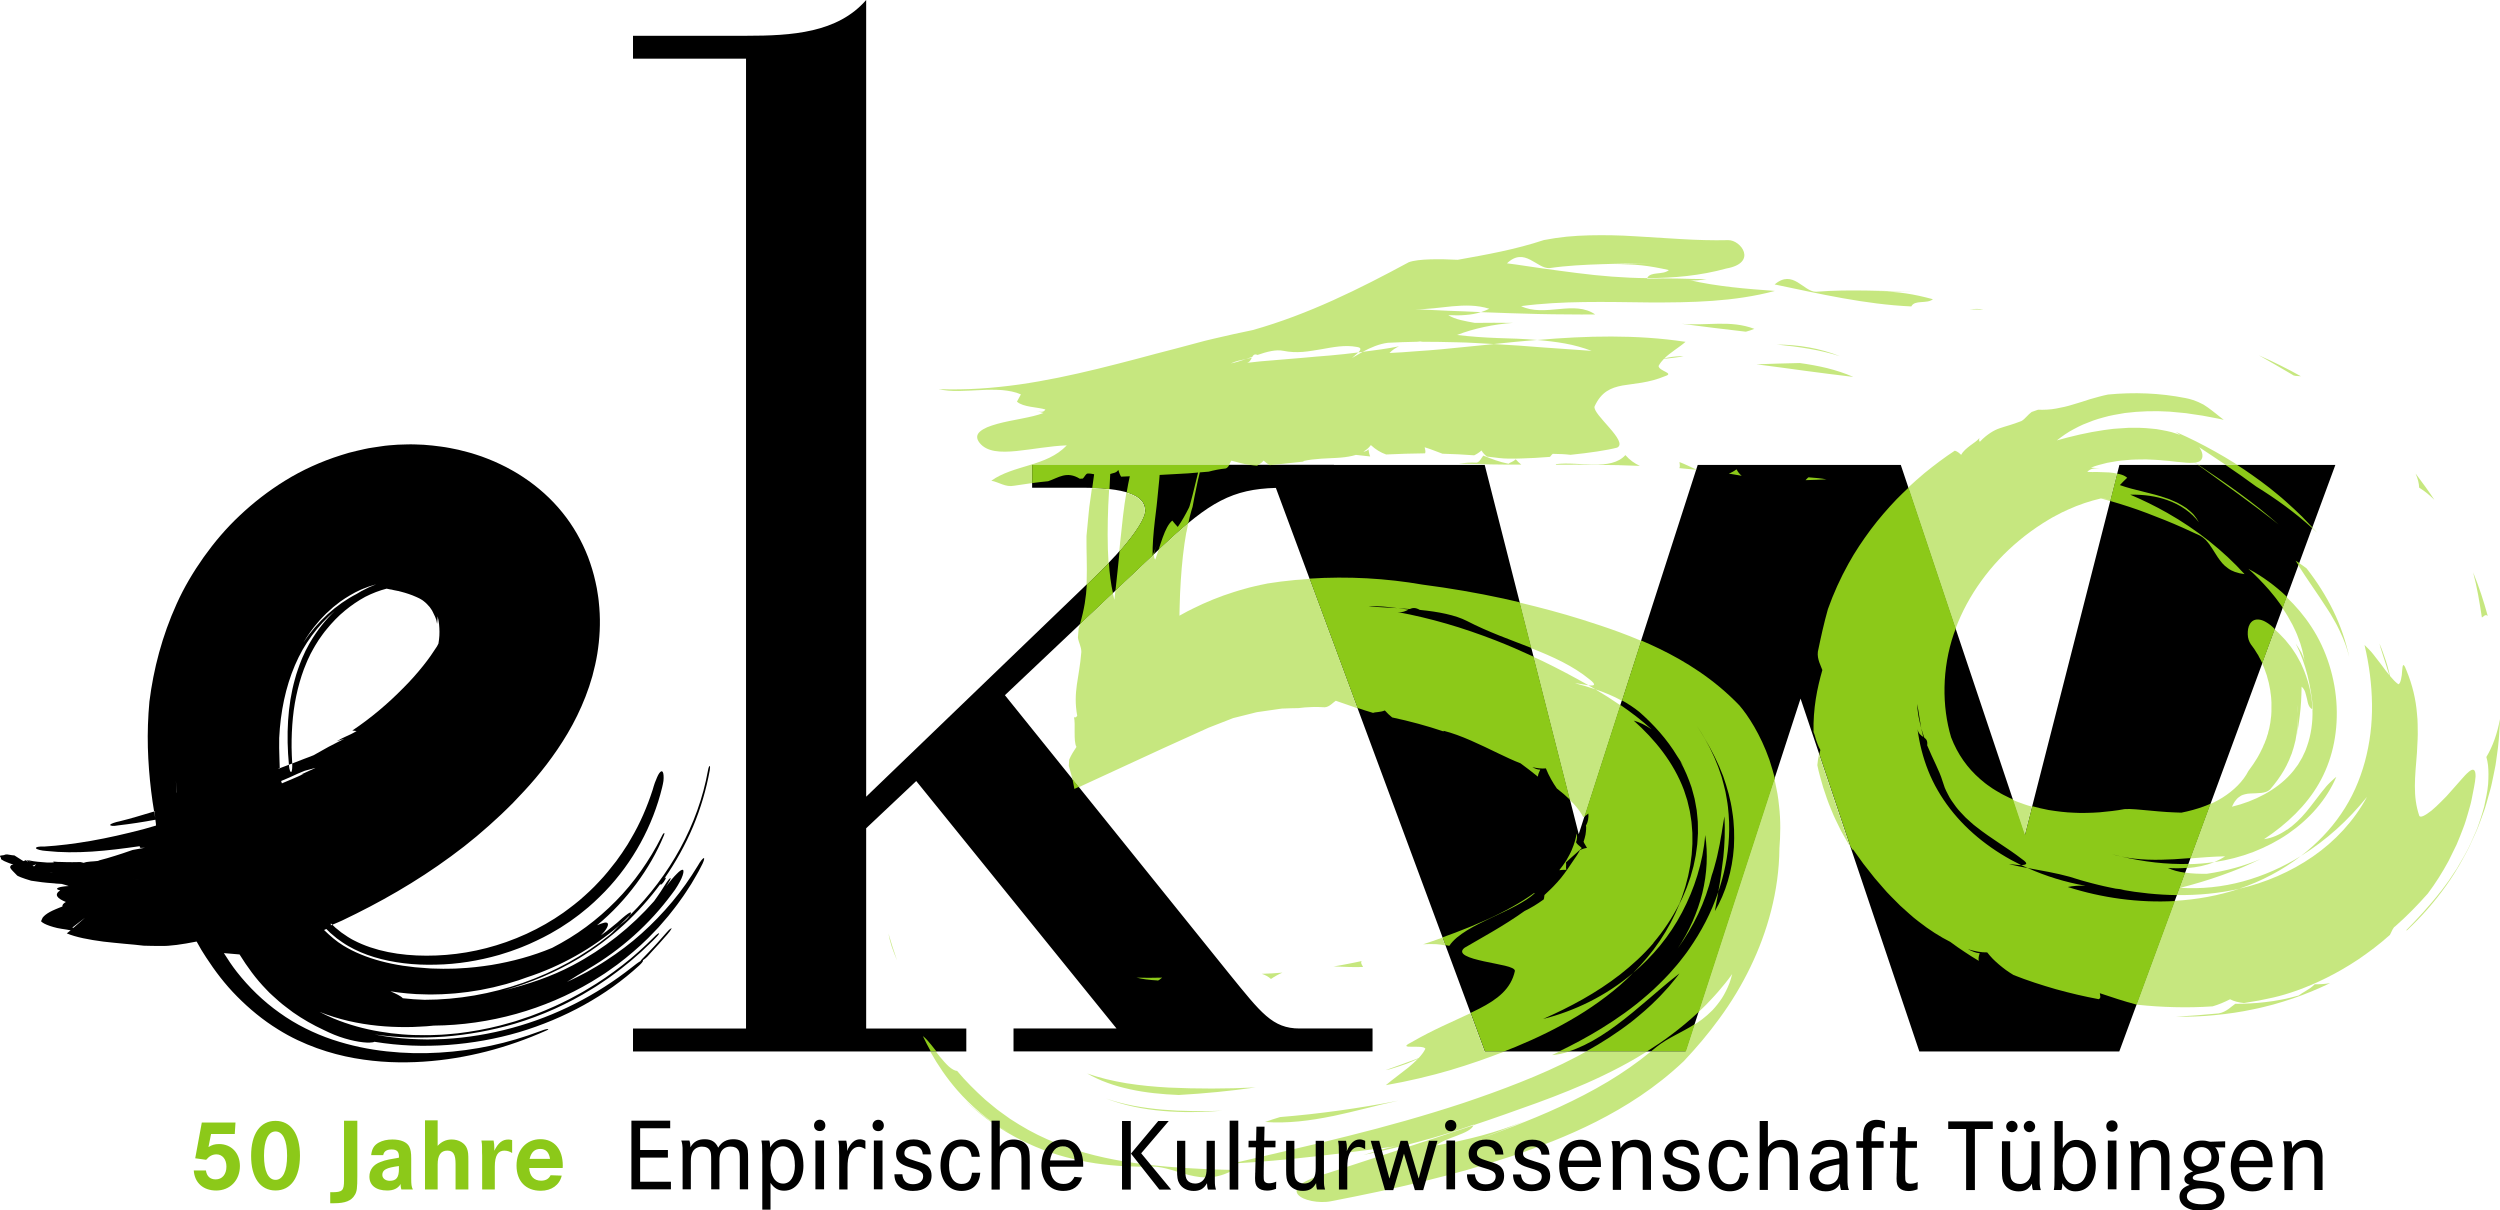 <?xml version="1.0" encoding="UTF-8"?><svg id="Ebene_1" xmlns="http://www.w3.org/2000/svg" viewBox="0 0 656.08 317.61"><defs><style>.cls-1{fill:#8cc919;}.cls-2{fill:#c6e77f;}</style></defs><path d="m86.41,195.89c-.67.35-1.32.75-2.02,1.13-.7.38-1.4.77-2.1,1.18-.42.16-.85.33-1.28.5-.44.16-.88.33-1.33.5-.89.35-1.79.7-2.72,1.06l-.27.1c.04,1.06-.03,2.02-.26,2.23-.22.14-.52-.61-.6-1.74v-.16c-.79.3-1.62.61-2.43.92v.07s0,.08,0,.08l-.5.05h0c.17-.07.34-.13.51-.19-.02-.87-.03-1.73-.08-2.6-.02-.9-.05-1.79-.07-2.69,0-.88.01-1.77.01-2.65.33-6.88,1.68-13.37,4.13-19.1l.97-2.11,1.04-1.96,1.16-1.9,1.27-1.83c1.76-2.39,3.8-4.58,6-6.45-2.48,2.4-4.67,5.19-6.42,8.18-.24.36-.42.76-.63,1.14l-.61,1.14-.53,1.17c-.17.4-.37.75-.52,1.18-.31.84-.68,1.65-.94,2.52l-.43,1.28c-.14.43-.24.87-.37,1.31-1.95,6.94-2.3,14.63-1.57,22.44.28-.11.58-.22.86-.33v-.14c-.1-1.37-.12-2.71-.16-4.05,0-1.33,0-2.67.07-3.98.12-2.62.36-5.2.79-7.68.44-2.48,1.02-4.88,1.77-7.19l.6-1.71c.21-.56.45-1.11.67-1.66.21-.57.47-1.06.71-1.57l.36-.77c.12-.26.27-.5.41-.75.29-.49.53-1.01.84-1.49l.91-1.46c.67-.93,1.31-1.9,2.06-2.77,1.45-1.77,3.03-3.45,4.76-4.86,1.72-1.42,3.52-2.65,5.37-3.65,1.86-.95,3.74-1.67,5.62-2.15.29.07.58.14.89.19.15.02.31.05.47.07.16.04.32.08.48.12.33.08.66.14,1,.2l.26.04.24.07c.16.04.31.08.47.12,1.28.33,2.7.79,3.97,1.37.33.12.62.31.93.44.15.07.28.17.42.25.13.07.27.14.34.22l.26.19.25.21.13.09.11.12.24.21c.3.3.57.6.83.9.22.33.47.64.66.97.27.5.5.99.73,1.5.04.13.1.26.16.39l.07.2.07.17.03.08.04.15c.03.1.04.21.07.32.06.21.08.44.12.67.02-.21.07-.43.07-.63.02-.2.04-.43.04-.58l.02-.16v-.21c.02-.14,0-.28,0-.42.02.1.06.2.08.3.01.1.04.2.07.3l.06.26c.04.13.05.28.07.43.06.29.07.59.12.89.01.31.07.62.07.93.07,1.28.03,2.5-.24,4.05-.13.24-.26.48-.38.73-1,1.56-2.16,3.27-3.65,5.12-1.48,1.84-3.19,3.82-5.22,5.83-3.98,4.06-8.51,7.9-13.35,11.13.36.06.76.08,1.12.14-1.84,1.15-3.21,1.45-5.24,2.69.67-.22,1.29-.42,1.95-.64l-.12.08c-.59.27-1.19.58-1.81.91-.64.31-1.29.65-1.95,1.01m12.22-42.52c-.42.18-.85.36-1.27.53-.21.09-.43.16-.64.27l-.63.32c-.41.22-.84.4-1.25.63l-1.23.73c-2.65,1.36-5.24,3.17-7.62,5.33-2.37,2.17-4.53,4.67-6.35,7.39,1.13-1.85,2.36-3.65,3.8-5.26.67-.85,1.47-1.58,2.2-2.36.39-.37.79-.71,1.19-1.07l.59-.54.62-.49c1.62-1.36,3.4-2.42,5.16-3.39l1.35-.65c.22-.12.45-.2.68-.29l.68-.26c.89-.4,1.83-.59,2.72-.9m-24.85,51.59c1.45-.62,2.91-1.21,4.35-1.92.63-.24,1.23-.51,1.83-.76.94-.26,1.89-.51,2.84-.77-.12.06-.24.12-.36.19-1.14.52-2.29,1.04-3.44,1.56.23-.06.47-.11.7-.17-1.85.91-3.81,1.66-5.72,2.49l-.2-.61Zm-27.36,3.03l-.04.03c-.09-1.05-.19-2.09-.23-3.15.06,1.05.16,2.09.27,3.12m-10.15,22.82h-.02c-.42-.05-.92-.11-1.56-.2,0,0,.66.08,1.58.2m-13.96,10.03c-.98.89-2,1.77-3.04,2.66l-.3-.08c1.14-.86,2.26-1.72,3.34-2.58m-8.38-11.72s0,0-.94-.29c.31.06.55.15.94.29m-4.42-2.32s-.25.25-.57.57c-.14-.05-.25-.11-.4-.17l.12-.05c.12-.04.37-.15.85-.35m161.79-19.58c-1.46,4.51-3.32,8.86-5.72,12.9l-.89,1.52-.97,1.47-.48.74c-.16.24-.34.48-.51.71l-1.02,1.44c-1.43,1.85-2.89,3.7-4.52,5.39-1.59,1.74-3.32,3.32-5.11,4.87-.93.73-1.82,1.52-2.81,2.21-.49.35-.96.72-1.45,1.07-.5.34-1.01.67-1.51,1.01-.25.17-.5.35-.76.51l-.79.47c-.53.32-1.05.64-1.58.96-.54.29-1.09.59-1.64.89l-.82.45-.85.41c-.57.27-1.13.55-1.7.83-.58.25-1.17.5-1.75.75l-.88.38-.9.34c-.6.23-1.2.46-1.81.69-6.96,2.45-13.97,3.58-20.9,3.57-6.96,0-13.64-1.21-19.02-4l-.59-.31-.56-.33c-.38-.2-.73-.47-1.09-.71l-1.08-.73-1.02-.83-.52-.41-.48-.46-.36-.34c-.13.06-.26.11-.39.17v-.54l.39.37c.87-.4,1.69-.66,2.56-1.1,9.81-4.66,19.46-10.14,28.58-16.85,4.57-3.31,8.97-7.03,13.16-10.98,1.04-1.01,2.09-2,3.1-3.03l2.99-3.17c1.98-2.13,3.94-4.44,5.86-6.95,1.91-2.51,3.78-5.22,5.52-8.17,1.74-2.95,3.34-6.17,4.68-9.63.68-1.73,1.27-3.52,1.8-5.38.52-1.93.97-3.87,1.29-5.84.63-3.94.87-7.98.53-12.15l-.16-1.7c-.05-.6-.15-1.13-.23-1.7l-.27-1.68-.35-1.66c-.48-2.21-1.15-4.38-1.94-6.49-1.64-4.22-3.9-8.21-6.78-11.75-2.87-3.55-6.33-6.65-10.2-9.21-.95-.66-1.97-1.24-2.98-1.82-1-.59-2.06-1.1-3.11-1.61-1.05-.52-2.14-.96-3.23-1.4-1.11-.46-2.15-.8-3.17-1.13l-1.14-.36-1.14-.31c-.76-.2-1.52-.41-2.28-.58-1.52-.32-3.04-.64-4.56-.83-1.52-.24-3.04-.35-4.55-.48-.76-.04-1.52-.06-2.27-.09-.76-.03-1.51-.03-2.27,0-.76.02-1.51.03-2.27.07l-2.27.17c-.77.05-1.45.17-2.18.27l-2.14.32c-1.43.19-2.81.55-4.19.86-.69.17-1.38.32-2.06.51l-2,.61c-5.32,1.67-10.28,3.94-14.69,6.67-4.42,2.72-8.39,5.83-11.95,9.19-3.58,3.36-6.67,7.02-9.43,10.89-2.74,3.88-5.17,7.94-7.12,12.29-3.8,8.39-6.07,17.08-7.14,25.63-.38,4.11-.51,8.13-.41,12.04.11,3.91.41,7.71.86,11.43l.37,2.77.41,2.61c.11-.03.21-.06.32-.09l-.22.19.2,1.61c-.1-.53-.2-1.05-.28-1.59l-.02-.12c-3.06.91-6.15,1.87-9,2.56-.63.12-1.24.29-1.7.46-.46.16-.77.33-.82.47-.1.29.82.41,2.13.15,3.21-.37,6.42-.86,9.73-1.48l.14,1.14s0,.26,0,.4c-1.1.31-2.22.66-3.3.95-4.75,1.24-9.36,2.29-13.71,3.05-4.36.76-8.45,1.26-12.26,1.5-1.35-.08-2.34.13-2.21.45.15.31,1.4.63,2.76.71,3.8.42,7.85.43,11.96.16,4.12-.27,8.29-.81,12.39-1.4.34-.05-.12.45.51.43.32,0,.64-.02.98-.04-1.02.17-2.1.36-3.25.59-2.08.71-3.52,1.22-4.57,1.52-1.05.32-1.72.54-2.27.69h-.02s0,0-.33.09c-.5.14-.95.26-1.58.43v.03c-.12.04-.25.08-.39.12-.64.08-1.28.12-1.91.16-.72.04-1.4.18-1.74.34-.25-.06-.52-.13-.86-.21-1.79.01-2.69.07-3.57.02-.45-.01-.89-.02-1.45-.04-.28,0-.59-.01-.94-.02-.35-.03-.73-.06-1.17-.09,0,0,0,.09.11.23-.07,0-.4.02-.89.03-.48,0-1.14.02-1.81-.08-.65-.05-.98-.07-1.55-.13-.28-.04-.63-.06-1.1-.14-.46-.09-1.06-.2-1.85-.35l1.48.59-1.31-.45.28.47-.55-.55-.64.27s0,0-.31-.18c-.3-.19-.89-.57-2.07-1.32-.1,0-.28-.02-.58-.05-.29-.05-.72-.11-1.32-.21,0,0-.35,0-.62.06-.07.11-.06.11-1.21.26,0,0-.07.13-.02.3q.27.22.23.61s.31.24.8.5c.24.1.39.17.71.3.32.13.79.35,1.73.64-.18.03-.36.07-.52.11-.28.32-.42.48-.24.82.19.34.69.87,1.78,1.96,0,0,.08.05.24.13.16.09.4.2.71.31.63.24,1.55.57,2.71.9,2.78.38,2.76.45,6.04.69,0,0,.71.11,1.96.15.93.25,1.14.32,1.84.56h.02c-.64.03-1.27.09-1.79.18-1.51.27-1.74.68-.46.94-1.71,1.15-.76,2.14,1.49,3.06-.67.38-.99.78-.9,1.18-.66.24-1.27.52-1.82.74-.55.23-1.04.46-1.48.7-.87.48-1.52.99-1.91,1.52l-.41.92c.38.42,1.15.82,2.28,1.21.56.19,1.22.39,1.96.56.74.15,1.56.29,2.45.41l1.09.2-1.02.8c2.33,1,5.87,1.67,9.59,2.16.93.12,1.86.2,2.79.3.93.09,1.87.2,2.76.27,1.79.14,3.53.33,5.03.5,1.48.03,2.97.09,4.44.07,2.35.08,5.73-.41,9.42-1.15l.07.03.82,1.45.38.67.42.67.85,1.34c2.31,3.55,4.94,7.04,8.13,10.25,3.17,3.2,6.74,6.18,10.74,8.64,3.35,2.11,6.81,3.69,10.17,4.91,3.37,1.22,6.68,2.07,9.88,2.64,6.42,1.14,12.39,1.29,18.08.92,5.71-.37,11.21-1.3,16.57-2.67,5.36-1.38,10.58-3.21,15.73-5.51.6-.26.61-.41.25-.39-.53.07-1.39.34-1.93.58-4.16,1.55-8.46,2.85-12.86,3.79-4.41.93-8.91,1.55-13.48,1.82-1.14.05-2.29.11-3.43.14h-3.45c-2.31-.05-4.64-.21-6.99-.46-4.7-.51-9.49-1.49-14.27-3.09-2.39-.8-4.77-1.79-7.1-2.96-2.33-1.16-4.63-2.54-6.77-4.08-4.32-3.05-8.08-6.75-11.21-10.73-1.25-1.59-2.34-3.25-3.4-4.93l1.3.11c.15.01.29.03.45.04l2.36.2c2.01,3.22,4.25,6.36,7.05,9.22l.78.81c.27.27.56.52.84.78l1.71,1.53c.55.52,1.2.97,1.8,1.45l1.85,1.4c2.56,1.79,5.26,3.33,8.04,4.62.46.22.91.44,1.37.65l1.38.6c3.71,1.51,7.46,2.16,9.37,2.07.62-.02,1-.09,1.2-.21,6.52,1.07,12.94,1.29,19.32.83,6.37-.46,12.65-1.59,18.65-3.35,11.99-3.59,22.95-9.63,31.5-17.48.86-.8,1.22-1.33.94-1.36.37-.24.82-.59,1.18-.95.9-1.04,1.91-2.08,2.91-3.19.49-.56,1-1.13,1.52-1.72.26-.29.52-.58.78-.88.25-.3.5-.61.75-.92.42-.56.59-.91.29-.73-.32.16-.89.7-1.27,1.19-.52.62-1.07,1.21-1.6,1.81-.54.59-1.04,1.21-1.6,1.77-1.09,1.13-2.12,2.28-3.18,3.32-.22.23-.35.41-.35.49-.6.32-1.42.96-2.23,1.6-9.3,7.34-19.98,12.81-31.48,15.93-5.74,1.57-11.68,2.57-17.73,2.91-1.51.07-3.03.1-4.55.12-1.52-.04-3.05-.05-4.58-.15-3.06-.19-6.15-.55-9.25-1.16,6.14.88,12.23,1.01,18.38.56,6.14-.48,12.31-1.59,18.4-3.37,7.34-2.2,14.03-5.25,20.18-9.07l1.16-.71,1.13-.75c.75-.51,1.51-1,2.25-1.52,1.45-1.08,2.94-2.12,4.33-3.29,1.44-1.11,2.78-2.34,4.17-3.55.67-.62,1.33-1.27,2-1.9.33-.32.67-.63,1-.96.32-.33.64-.67.97-1,.55-.54.83-.99.69-1.01-.16,0-.68.37-1.2.92-2.68,2.68-5.45,5.21-8.41,7.48-2.94,2.28-5.98,4.4-9.17,6.26l-1.19.71-1.21.67c-.81.44-1.62.89-2.43,1.31-1.65.81-3.3,1.65-5,2.35-1.68.77-3.41,1.4-5.14,2.07-.87.31-1.75.59-2.63.89-.44.15-.88.3-1.32.44l-1.34.38c-3.57,1.07-7.24,1.84-10.98,2.41-.94.13-1.88.25-2.82.38-.95.08-1.9.17-2.85.26-.95.1-1.91.12-2.88.16-.96.03-1.93.09-2.9.06-.97-.01-1.95-.03-2.92-.04-.98-.04-1.96-.08-2.95-.17-1.97-.15-3.96-.39-5.97-.74-4.01-.67-8.07-1.77-12.07-3.42-1.26-.53-2.49-1.11-3.69-1.74,5.04,2.02,10.18,3.12,15.2,3.63,2.51.26,5,.36,7.46.36.62,0,1.23-.02,1.84-.03.61-.02,1.22-.06,1.83-.09,1.22-.06,2.43-.12,3.63-.27,14.66-.12,29.15-4.21,41.48-11.55.77-.46,1.52-.95,2.28-1.42l1.13-.72,1.1-.77c.73-.52,1.47-1.02,2.18-1.55l2.11-1.64c2.76-2.24,5.41-4.6,7.79-7.18l.91-.95.86-.99c.57-.66,1.16-1.31,1.71-1.98,1.08-1.37,2.18-2.72,3.17-4.15,1.04-1.39,1.94-2.86,2.88-4.3.45-.74.87-1.48,1.3-2.22l.64-1.12.59-1.14c.65-1.17,1.01-2.2.77-2.27-.21-.07-.95.82-1.58,1.97-2,3.28-4.21,6.46-6.69,9.43-2.48,2.97-5.18,5.77-8.08,8.37-2.89,2.61-6.03,4.95-9.3,7.08-1.63,1.08-3.33,2.04-5.03,3.02l-2.61,1.35c-.86.46-1.77.84-2.65,1.26.93-.58,1.88-1.11,2.79-1.73.93-.56,1.88-1.07,2.78-1.67,8.63-5.03,16.15-11.81,22-19.72.28-.36.55-.72.8-1.08.25-.36.46-.72.67-1.06.41-.69.76-1.33,1.02-1.9.5-1.14.65-1.98.41-2.22-.27-.19-.88.22-1.64,1.02-.4.39-.85.88-1.32,1.44-.48.56-.95,1.22-1.49,1.88l.45-.69c.14-.24.28-.47.43-.71.29-.48.41-.87.23-.8-.22.12-.69.66-.97,1.12-.54.84-1.07,1.67-1.6,2.5-.53.83-1.13,1.61-1.69,2.43-5.98,6.81-13.23,12.55-21.34,16.83-5.65,2.99-11.77,5.02-18.02,6.56,6.88-1.92,13.51-4.71,19.6-8.35,8.45-5.08,15.76-11.82,21.51-19.67-.17.36-.08.47.28.14.16-.14.36-.38.55-.63.18-.25.33-.52.42-.7.19-.43.02-.44-.28-.14l-.03.03c2.98-4.28,5.51-8.85,7.53-13.62,2.01-4.77,3.47-9.75,4.39-14.81.11-.59.1-1.11-.03-1.12-.13,0-.33.52-.44,1.17-2.57,14.27-10,27.58-20.46,37.99-.26.43-.67.95-1.33,1.51-.45.4-.95.74-1.4,1.14-.9.81-1.66,1.76-2.61,2.53-13.46,10.86-31.04,17.01-48.58,17.03-1.91-.06-3.82-.19-5.71-.41h0c-.26-.3-.68-.59-1.24-.88-.55-.31-1.24-.6-2.01-.94,1.48.24,2.98.43,4.48.56.75.07,1.51.12,2.26.17.76.04,1.52.05,2.27.07,1.51.08,3.03-.01,4.54-.03.76-.04,1.51-.1,2.27-.14l1.13-.08c.38-.03.75-.08,1.13-.12l2.26-.26c.75-.11,1.49-.24,2.24-.35l1.12-.18c.37-.07.74-.15,1.11-.23l2.22-.46,2.2-.56,1.1-.28,1.09-.33,2.17-.66,2.13-.75c8.99-2.92,17.32-7.64,24.43-13.72.94-.85,1.83-1.75,2.73-2.65.17-.29.32-.58.25-.66-.18-.23-1.12.49-2.26,1.45l-1.35,1.2c-.45.4-.93.76-1.4,1.14l-1.41,1.13-1.46,1.06c1.41-1.42,2.05-2.63,1.79-3.12-.12-.24-.45-.3-.93-.2-.24.05-.52.13-.83.25-.31.12-.67.25-1.05.41,3.92-3.22,7.36-6.93,10.31-10.9,2.94-3.96,5.39-8.2,7.2-12.58.21-.51.24-.82.04-.7-.19.13-.51.61-.71,1.11-1.54,3.05-3.32,6-5.3,8.8-1.98,2.8-4.18,5.47-6.6,7.91-2.42,2.46-5.02,4.73-7.8,6.79-2.78,2.07-5.79,3.89-8.92,5.51-5.14,2.15-10.5,3.59-15.98,4.5-2.75.42-5.53.76-8.36.88-1.41.11-2.83.08-4.27.11-.72,0-1.43-.04-2.16-.05-.36-.01-.72-.02-1.08-.03-.36-.02-.72-.05-1.08-.08-8.5-.48-16.19-2.43-21.92-5.95-1.82-1.11-3.44-2.54-5.01-4.06l.61-.28.05.07.65.64.32.32.35.29,1.38,1.16c.49.34.98.69,1.46,1.03.24.18.49.34.74.49.26.15.49.32.76.46,2.07,1.2,4.37,2.18,6.84,2.93,4.94,1.5,10.57,2.15,16.21,1.98,5.62-.1,11.22-1.03,16.6-2.56,1.33-.44,2.67-.8,3.97-1.31.65-.25,1.32-.46,1.95-.73l1.92-.8c2.53-1.14,5.01-2.34,7.33-3.78l.88-.52.85-.56,1.7-1.12c1.08-.81,2.21-1.56,3.23-2.43,2.12-1.64,4.05-3.49,5.91-5.39,7.4-7.68,12.58-17.32,15-27.26.16-.63.28-1.23.36-1.77.05-.54.06-1.01.03-1.4-.05-.78-.25-1.2-.58-1.11-.34.09-.75.69-1.12,1.56-.18.44-.4.94-.6,1.48-.2.54-.36,1.14-.54,1.74m441.57-85.18h-56.67l-24.82,97.14-32.55-97.14h-53.3l-31.22,96.89-24.67-96.89h-39.57v-.04h-79.21v6.01h12.76c11.64,0,16.89,1.88,16.89,6.01,0,2.63-4.88,9.39-13.14,17.27l-60.06,57.81V0c-7.51,8.64-19.52,9.39-31.53,9.39h-29.66v6.01h29.66v254.52h-29.66v6.01h87.47v-6.01h-26.28v-52.56l13.14-12.39,52.56,64.94h-27.03v6.01h94.22v-6.01h-19.15c-7.13,0-10.14-4.13-18.39-14.27l-58.94-73.2,41.67-39.42c12.04-11.33,18.08-14.65,29.44-14.98l54.84,147.89h52.72l30.13-92.6,31.17,92.6h52.48l56.69-153.89Z"/><path class="cls-2" d="m640.54,233.92c-2.98,3.85-6.15,7.22-9.04,10.17l.12.1c3.77-3.51,7.25-7.45,10.33-11.78.79-1.06,1.5-2.2,2.22-3.32.74-1.11,1.38-2.3,2.03-3.46l.97-1.76c.32-.59.64-1.18.91-1.78.56-1.2,1.11-2.41,1.65-3.62.57-1.21.98-2.44,1.44-3.67l.67-1.85c.22-.62.43-1.23.6-1.86.36-1.24.71-2.48,1.05-3.73l.25-.94.21-.93.39-1.87.38-1.87.18-.94.14-.93.51-3.74c.09-.63.15-1.25.19-1.86l.14-1.86c.07-1.24.2-2.49.19-3.71-.69,3.73-1.87,7.12-3.57,9.95.18.65.34,1.35.43,2.1.08.75.12,1.55.12,2.39,0,.84-.03,1.73-.09,2.64-.07.92-.24,1.87-.41,2.86-.18.98-.39,2-.62,3.03-.27,1.03-.61,2.09-.95,3.16-.18.53-.36,1.07-.55,1.62-.18.54-.38,1.09-.62,1.63-.46,1.09-.95,2.18-1.46,3.28-.26.55-.5,1.11-.79,1.65-.3.54-.6,1.08-.9,1.63-.61,1.09-1.24,2.17-1.87,3.24-.68,1.05-1.37,2.08-2.07,3.11-.71,1.01-1.46,1.98-2.19,2.96m-58.22,31.98c-3.94.38-7.68.68-11.32.88,3.4.04,6.81-.08,10.24-.42,3.42-.33,6.85-.82,10.26-1.56,1.71-.33,3.4-.79,5.09-1.22,1.71-.5,3.42-.98,5.09-1.58,3.36-1.13,6.62-2.5,9.81-4.04-1.38.25-2.74.32-4.02.3-.73.74-1.59,1.3-2.36,1.76-.77.47-1.44.85-1.84,1.19-1.55.41-3.03.81-4.49,1.07-1.46.28-2.88.52-4.25.66-.68.08-1.36.16-2.03.21-.67.04-1.33.08-1.99.13-1.32.09-2.61.1-3.9.11-.83.53-2.32,2.17-4.29,2.5m-8.43-38.11c2.66-.2,5.07-.7,7.21-1.59-2.24.33-4.52.51-6.83.56l-.38,1.03Zm28.9-42.88l.09.79c.04.27.06.53.06.79,0,.21.02.43.03.65-.04-.74-.1-1.48-.18-2.23m-2.58,32.76c-1.86,1.29-3.91,2.24-6.05,2.52,6-3.94,11.15-8.9,14.42-14.63,1.64-2.85,2.89-6.02,3.68-9.42.79-3.4,1.12-7.04.96-10.73-.31-7.37-2.65-14.94-6.67-21.01-1.83-2.81-4.02-5.39-6.46-7.72l-1.06,2.89.83,1.27c.35.51.64,1.04.93,1.57.29.53.61,1.05.88,1.59.5,1.08,1.08,2.17,1.43,3.23.87,2.09,1.38,4.36,1.77,6.59-.14-.85-.49-1.7-.88-2.55-.48-.81-.97-1.65-1.52-2.43,1.38,2.71,2.38,5.54,3.11,8.43.73,2.89,1.2,5.86,1.43,8.91l-.14-.07c.12,3.41-.38,6.71-1.39,9.6l-.39,1.07c-.11.37-.32.68-.46,1.02l-.47,1c-.17.32-.38.62-.55.93l-.54.92-.63.83c-.21.28-.39.57-.62.83l-.68.79c-3.73,4.15-9.44,7.15-15.4,8.57.34-.72.67-1.32,1.05-1.74.35-.47.74-.79,1.15-1.03.39-.26.82-.41,1.28-.51.43-.12.9-.17,1.38-.19,1.87-.11,4,.07,5.16-1.07,1.44-1.67,2.65-3.34,3.62-5,.22-.42.46-.83.67-1.24.18-.43.38-.84.59-1.25.12-.19.18-.43.27-.64.08-.22.17-.44.26-.65.08-.22.2-.42.27-.65l.21-.69c.34-.88.51-1.87.78-2.81.07-.5.16-1,.25-1.49l.07-.37.03-.39.08-.77.09-.76c.03-.26.01-.53.03-.79,0-.45.03-.88.04-1.33,0-.17,0-.34,0-.51,0,.09,0,.19.01.28v.23c.03,1.61-.04,3.19-.24,4.69.28-1.71.53-3.41.75-5.19.3-2.31.44-4.8.48-7.64.41.35.74.85.94,1.42.19.57.32,1.2.48,1.81.15.61.22,1.18.45,1.66.21.48.54.86,1,1.07-.15-3.87-1.12-7.85-2.78-11.46-.1-.23-.19-.46-.3-.68l-.36-.65-.71-1.3c-.24-.43-.54-.83-.8-1.24-.28-.4-.52-.82-.83-1.2l-.91-1.12-.45-.56-.53-.56-1.05-1.1c-.35-.36-.76-.7-1.13-1.04l-.04-.04-3.3,8.96c.17.39.34.77.51,1.16.15.43.3.85.45,1.28l.23.64.17.65c.11.44.25.86.35,1.29.15.88.39,1.74.46,2.6.04.43.15.86.16,1.28.02.42.05.84.08,1.26.03,1.66.03,3.27-.22,4.71-.04.76-.27,1.4-.35,2.1-.08.33-.18.63-.26.95-.04.16-.07.32-.1.48l-.16.43c-.1.29-.18.58-.26.87-.12.26-.23.52-.32.79-.05.13-.07.28-.14.4-.06.12-.12.24-.18.36-.12.23-.18.51-.3.74-.27.43-.4.92-.68,1.38-.1.24-.26.47-.39.72-.11.25-.29.49-.43.75-.61,1.02-1.36,2.14-2.26,3.33-1.35,2.66-3.83,5.13-6.82,6.99-.38.22-.76.46-1.14.67l-1.18.62-.79.36-5.27,14.29c3.06-.24,6.06-.49,9.08-.54-.88.61-1.83,1.07-2.82,1.52,3.55-.54,6.94-1.41,10.2-2.65,3.24-1.27,6.36-2.86,9.17-4.8,5.63-3.88,10.12-8.99,12.65-14.93-.4.3-.76.62-1.1.96-.34.34-.73.65-1.05,1.01-.34.35-.65.71-.94,1.1-.31.38-.65.75-.94,1.15-1.24,1.57-2.48,3.31-3.91,5.02-1.42,1.7-3.09,3.33-4.95,4.63m6.54-79.1c.43.39.88.76,1.3,1.16-.4-.46-.81-.9-1.23-1.34l-.07.19Zm-120.44-39.74c-2.23-.97-4.54-1.71-6.88-2.3-2.35-.57-4.74-.99-7.16-1.33-3.78.08-7.57.2-11.35.34,4.27.53,8.52,1.13,12.74,1.7,4.23.56,8.44,1.11,12.65,1.6m-20.07-8.49c5.73.56,11.35,1.37,16.64,3.08-5.27-2.13-10.98-3.05-16.64-3.08m-24.99-5.45c5.72.77,11.35,1.43,16.89,2.08.75-.19,1.48-.43,2.22-.75-3.09-1.18-6.3-1.4-9.53-1.34-3.23.05-6.46.32-9.58.01m-.54,36.28c.02.49.26,1.13-.04,1.6,1.48.13,2.97.27,4.46.43l.02-.05c-1.49-.67-2.97-1.41-4.44-1.98m-27.35,58.06c.72.02,2.29.37,3.48.52-3.97-2.25-7.98-4.38-12.06-6.35-.78-.37-1.57-.71-2.36-1.08l9.56,37.55c.35.34.67.68.98,1.01,1.17,1.27,2,2.47,2.5,3.48.11-.02.22-.07.33-.12l9.42-29.23c-2.16-1.48-4.35-2.88-6.56-4.19-1.76-.59-3.52-1.12-5.3-1.58m17.31-11.15c-1.9-.81-3.78-1.55-5.64-2.24-3.35-1.24-6.65-2.31-10.01-3.38-5.34-1.66-10.75-3.11-16.23-4.41l3.05,11.97.12.05c5.52,2.18,10.81,4.57,15.13,8.1,2.07,1.59,1.19,1.76-.25,1.58.61.34,1.21.71,1.82,1.06,2.36.79,4.7,1.76,6.95,2.99l5.07-15.72Zm-5.84-46.09c1.83.04,3.67.11,5.5.18-1.39-.63-2.67-1.54-3.8-2.83-1.88,2.1-4.93,2.54-8.29,2.5-1.67-.02-3.42-.15-5.12-.23-1.7-.08-3.34-.08-4.82.1v.16c3.7-.04,7.38,0,11.05.04,1.83.02,3.66.04,5.49.07m-113.51,17.64c.15-.8.31-1.57.47-2.33-1.97,1.63-4.08,3.53-6.42,5.73l-1.4,1.33c-.28.86-.55,1.7-.83,2.42-.28-.34-.35-.82-.29-1.36l-.37.35-.05.13v-.09l-9.76,9.23c-.08.76-.16,1.54-.25,2.29-.15-.53-.27-1.11-.4-1.68l-8.68,8.21c-.1.33-.19.66-.3,1-.07.8-.13,1.59-.19,2.38.2,1.38.88,2.28.9,3.76-.28,3.57-.84,6.13-1.18,8.63-.34,2.5-.48,4.98.1,8.15-.36.48-.64.52-.86.32.24.91.19,2.47.18,4.02,0,1.55.04,3.08.48,3.81-.68,1.03-1.36,2.05-1.9,3.32l-.1,1.5c-.02.15,0,.2.02.26l.05.19.11.38.43,1.54.21.79c.04.15.07.23.11.43l.02.12,1.65,2.05c7.31-3.38,14.65-6.76,22.04-10.17,4-1.81,8.01-3.63,12.03-5.45,1.92-.75,3.84-1.5,5.76-2.25l.72-.28.7-.17,1.39-.35,2.8-.7,1.06-.27c.35-.1.7-.11,1.05-.17.69-.1,1.39-.2,2.08-.3l2.09-.3,1.04-.15.6-.08h.12s.25-.01.25-.01c1.32-.04,2.62-.12,3.93-.11.55-.06,1.11-.14,1.67-.18.57-.03,1.14-.06,1.71-.09,1.15-.07,2.33,0,3.52.05,1.19-.04,2.3-1.36,2.89-1.71,1.87.63,3.73,1.3,5.67,1.96l-12.58-33.94c-2.5.16-5,.38-7.5.7l-2.37.34-1.18.17-.15.02h0s.09,0,.09,0c.09,0,.01,0,.02,0l-.17.03-.34.07c-.9.19-1.82.36-2.73.59l-1.37.33-1.38.38c-.92.24-1.84.54-2.76.82-3.68,1.15-7.34,2.64-10.74,4.34l-1.46.73-1.41.77-.35.19-.18.1-.09.05-.04.02v-.05s.01-.82.01-.82l.04-1.65c.05-2.21.14-4.43.29-6.63.28-4.41.74-8.76,1.45-12.7m-26.09,141.95c1.68.96,3.49,1.82,5.4,2.5.95.37,1.93.65,2.92.95,1,.26,2,.54,3.03.75,4.1.9,8.4,1.31,12.75,1.49,6.76-.38,13.51-1.04,20.19-1.99-7.65.39-15.3.39-22.82.04-3.75-.21-7.45-.55-11.06-1.13-3.6-.6-7.11-1.42-10.43-2.6m12.31,8.51c-2.5-.48-4.95-1.11-7.3-1.92,2.33.9,4.79,1.62,7.3,2.16,2.52.54,5.09.9,7.67,1.12,2.58.22,5.18.32,7.76.29,1.29-.01,2.58-.04,3.87-.09,1.29-.07,2.58-.16,3.86-.26-1.31.04-2.62.07-3.92.1-1.3,0-2.6-.02-3.9-.02-2.59-.02-5.17-.14-7.74-.36-2.57-.22-5.11-.55-7.61-1.02m114.06-14.17h-2.49c-.59.29-1.19.58-1.78.87,1.39-.1,2.82-.41,4.27-.87m-80.47-20.47c.93.3,1.76.74,2.44,1.36.99-.68,1.99-1.23,3.01-1.66-.9.06-1.81.12-2.72.19-.91.06-1.82.08-2.73.12m22.57-2.6c-1.22.25-2.45.46-3.68.66,1.29.05,2.59.12,3.87.14,1.29.02,2.58.07,3.84,0-.17-.45-.71-.97-.38-1.55-1.21.28-2.43.5-3.65.75m25.6-4.86l-.75-2.03c-1.67.6-3.34,1.18-5.03,1.73,1.17-.06,2.32-.09,3.45-.02.78.05,1.56.17,2.33.31m1.67,32.64c4.62-1.37,9.18-2.96,13.68-4.71h-4.99l-3.75-10.12c-4.47,2.13-9.8,4.31-15.67,7.73-3.87,1.95,3.3.37,3.86,1.59-.41.85-1.03,1.67-1.79,2.47-1.33.49-2.65.98-3.97,1.46-1.57.57-3.14,1.14-4.71,1.7.43-.08.85-.2,1.28-.29,1.46-.45,2.89-.9,4.26-1.41,1.04-.4,2.03-.84,2.98-1.3-.74.76-1.59,1.52-2.5,2.28-1.94,1.55-4.12,3.11-5.93,4.65,5.82-1.02,11.58-2.37,17.27-4.04m-31.28,12.18c5.85-1.22,11.6-2.85,17.24-4.06-10.44,2.03-20.77,3.46-30.98,4.29-1.33.38-2.63.83-3.93,1.29,5.85.44,11.81-.33,17.66-1.53m-114.3-40.99c-.38-1.14-.76-2.29-1.14-3.45-.35-1.16-.71-2.33-1.08-3.52.19,1.11.49,2.26.86,3.43.39,1.17.87,2.35,1.35,3.54m55.71-123.47c-1.35-.15-2.86-.25-4.52-.3l-.23,1.68-.3,2.14-.15,1.07-.15,1.48-.59,6.15c-.04,4.12.19,7.91.05,11.72-.01.36-.03.72-.05,1.08l2.19-2.11c1.29-1.23,2.48-2.42,3.6-3.59-.33-4.83-.27-10.08-.08-15.06.07-1.43.15-2.85.23-4.27m4.52.85v.06c-.32,1.87-.6,3.67-.87,6.05-.27,2.28-.52,4.67-.77,7.11-.07.73-.15,1.48-.22,2.22,4.31-4.89,6.73-8.79,6.73-10.64,0-2.25-1.57-3.82-4.87-4.8m87.32-7.63c2.8.07,5.55.14,8.27.21,2.72.05,5.41.07,8.06.05-.52-.4-1.01-.86-1.47-1.4-.72.74-1.51.81-1.88,1.18-2.43-.47-4.52-1.3-6.61-2.14-.36.36-1,1.78-1.79,1.85-1.6-.1-3.11.06-4.6.24m148.16,89.34c-1-.31-1.93-.71-2.88-1.1l3.13,9.35,1.93-7.56c-.74-.2-1.47-.42-2.18-.68m-53.69-13.02c-.2.91-.35,1.84-.43,2.82.2.98.42,1.95.7,2.92.27.97.53,1.94.82,2.9.64,1.92,1.26,3.83,2.06,5.7.73,1.89,1.65,3.72,2.55,5.54.47.9.98,1.76,1.47,2.64.32.55.64,1.1.96,1.64l-8.13-24.16Zm-90.59,97.12l-.07.17c5.58-1.86,11.09-3.83,16.67-5.84,2.8-1.02,5.64-2.11,8.53-3.29,2.88-1.17,5.8-2.44,8.75-3.86,2.94-1.41,5.91-2.95,8.88-4.7.87-.51,1.73-1.04,2.59-1.58h-15.96c-.78.44-1.57.88-2.36,1.29-2.46,1.3-4.94,2.49-7.42,3.6-2.48,1.12-4.96,2.15-7.43,3.13-4.92,1.96-9.91,3.75-14.94,5.44-10.07,3.32-20.26,6.17-30.41,8.7-10.15,2.58-20.27,4.81-30.26,7.18,14.39-.73,28.64-2.66,43.29-4.55-2.76.38-5.79,1.4-8.81,2.32,4.93-1.12,9.71-2.17,14.47-3.48,2.39-.61,4.77-1.34,7.18-2.06,1.21-.36,2.41-.78,3.62-1.18,1.22-.41,2.45-.81,3.67-1.27m-46.11,18.38c.64.77,1.98,1.35,3.59,1.67,1.6.31,3.47.4,5.1.06,16.45-3.18,32.06-6.71,47.05-11.71,3.76-1.25,7.41-2.59,11.12-4.05,3.71-1.48,7.51-3.15,11.36-5.1,7.67-3.89,15.64-8.9,23.01-15.89,3.27-3.47,6.46-7.21,9.4-11.27,3.1-4.23,5.82-8.73,8.08-13.42,2.27-4.69,4.11-9.61,5.44-14.8,1.32-5.18,2.13-10.65,2.18-16.34.26-3.41.37-7.26-.11-11.28-.12-1.01-.21-2.02-.4-3.03-.18-1.01-.38-2.02-.6-3.02-.06-.34-.15-.67-.23-1l-19.94,61.3c.36-.34.73-.68,1.09-1.03l1.02-.99,1.03-1.09c.67-.73,1.38-1.45,2.02-2.21l1.91-2.29c.64-.77,1.21-1.58,1.81-2.38-.2.81-.44,1.58-.7,2.33-.27.73-.59,1.42-.92,2.09-.33.66-.68,1.3-1.06,1.89-.39.59-.8,1.15-1.22,1.68-.42.53-.86,1.04-1.3,1.51-.44.44-.88.85-1.33,1.25-.45.4-.91.77-1.37,1.13-.46.35-.94.66-1.41.98-.21.14-.42.26-.63.39l-2.33,7.15h-9.17c-3.62,2.96-7.37,5.54-11.11,7.79-4.27,2.56-8.54,4.73-12.68,6.64-1.04.48-2.06.93-3.09,1.39-1.02.44-2.03.87-3.04,1.3-2.01.81-3.99,1.64-5.97,2.41-3.97,1.54-7.89,2.98-11.74,4.32,4.91-1.73,9.75-3.63,14.56-5.63-7.56,2.99-14.66,4.87-23.12,6.34,2.47-2.13,8.87-3.01,9.75-5.29-12.63,4.24-25.27,8.27-38,12.48-7.75,2.17-9.32,4.21-8.04,5.74m-86.09-23.56c-.76-.65-1.5-1.33-2.22-2.01,1.53,1.48,3.13,2.94,4.86,4.32,2.13,1.73,4.46,3.32,6.89,4.8,1.24.7,2.48,1.44,3.76,2.08,1.29.63,2.58,1.26,3.89,1.79,5.25,2.22,10.6,3.56,15.74,4.35,5.14.76,10.1.98,14.78.84,3.41.02,6.53,1.45,9.94,2.28,1.68.4,3.46.68,5.37.56,1.9-.17,3.94-.71,6.12-1.94-1.43-.02-2.86-.07-4.3-.11-1.43-.03-2.87-.1-4.3-.18-2.86-.14-5.75-.31-8.77-.57-6.01-.51-12.38-1.33-18.98-2.96-3.3-.82-6.65-1.83-10.01-3.17-3.34-1.33-6.7-2.95-9.86-4.91l-2.36-1.48-2.24-1.61-1.11-.81c-.36-.28-.71-.57-1.06-.86l-2.1-1.74c-2.67-2.41-5.21-4.92-7.42-7.58-.64-.05-1.4-.49-2.18-1.17-.76-.69-1.56-1.61-2.37-2.59-.33-.42-.66-.85-.99-1.27h-1.48c1.99,3.57,4.28,6.89,6.97,10,3.68,4.23,8.15,8.09,13.73,11.27l-1.4-.79-1.34-.86c-.89-.58-1.78-1.16-2.65-1.77-1.67-1.27-3.39-2.52-4.91-3.91M453.55,63.02c-4.23.1-8.36-.04-12.43-.28-4.08-.25-8.1-.5-12.08-.74-3.98-.26-7.97-.33-11.93-.24-1.98.06-3.96.15-5.96.35-1.99.21-3.99.5-5.99.89-7.47,2.48-15.05,3.83-22.62,5.18-4.33-.23-10.4-.3-12.85.65-12.89,6.96-26.31,13.67-40.93,17.79-3.31.67-6.67,1.43-10.06,2.22-.85.2-1.69.39-2.54.61-.85.23-1.69.45-2.54.68-1.7.45-3.4.9-5.1,1.36-1.71.44-3.41.88-5.12,1.33-1.71.46-3.42.91-5.13,1.37-3.42.9-6.85,1.78-10.28,2.62-6.86,1.67-13.68,3.12-20.54,4.1-6.88.96-13.81,1.49-21.12,1.21,3.36.81,7.21.4,11.03.25,1.9-.11,3.8-.12,5.58,0,1.79.17,3.48.46,4.98,1.13-.35.63-.7,1.27-1.04,1.91,1.67,1.48,5.37,1.4,7.47,2.05-.52.94-1.57.61-2.62.31,1.05.3,1.05.31,2.1.62-3.12,1.22-8.2,1.76-12.12,2.85-.97.28-1.88.56-2.65.89-.77.34-1.4.71-1.86,1.11-.92.8-1.07,1.78-.12,2.99,1.92,2.41,5.52,2.54,9.69,2.13,4.17-.42,8.98-1.34,13.19-1.48-2.71,2.83-6.15,4.07-9.72,5.17-3.56,1.08-7.24,2.06-10.08,4.1,1.02.2,1.94.64,2.89.97.96.35,1.95.58,3.1.35,1.57-.25,3.13-.48,4.69-.69v-4.76h51.7c.25-.44.45-.92.6-1.13,1.57.42,3.13.85,4.8,1.13h2.24c.38-.27.94-.51,1.43-1.15.48.45.98.83,1.49,1.15h.81c1.25-.16,2.51-.29,3.76-.41,1.48-.16,2.95-.31,4.42-.47l-.03-.15c1.43-.34,3.06-.5,4.73-.62,1.67-.13,3.41-.13,5.06-.28,1.42-.12,2.78-.34,3.99-.71h0c1.25.14,2.49.27,3.74.41-.24-.52-.35-1.2-.45-1.87-.38.44-.86.56-1.34.62.77-.45,1.44-1,1.97-1.74,1.23,1.16,2.58,1.97,4,2.47,3.39-.15,6.78-.27,10.21-.3.26-.49-.03-1.12-.09-1.59,1.55.46,3.11,1.12,4.67,1.69,2.75.08,5.51.2,8.32.42.64-.3,1.29-.71,1.92-1.27.4.68.89,1.2,1.45,1.6,1.05.12,2.1.24,3.16.38,1.43.18,3.42.2,5.72.12,2.31-.05,4.95-.2,7.64-.42.4-.49.71-.93.91-.79,1.55.02,3.04.07,4.48.25,5-.51,9.64-1.2,12.24-1.89,1.56-.76-.07-2.95-2.02-5.21-1.95-2.25-4.23-4.58-3.9-5.61,1.75-3.81,4.21-4.89,7.31-5.48,3.11-.55,6.86-.63,11.27-2.49,2.42-.77-1.71-1.28-1.79-2.64.37-.69.84-1.29,1.39-1.85,1.71-.19,3.42-.4,5.14-.65-.24-.02-.48-.04-.73-.06-1.5.06-2.96.21-4.3.6,1.63-1.63,3.83-2.84,5.58-4.37-12.91-1.95-25.96-1.6-38.92-.48,2.45.2,4.87.48,7.26.91,2.39.43,4.73,1.08,7.02,1.94-4.25-.3-8.5-.6-12.77-.9-2.14-.16-4.28-.33-6.43-.49-2.15-.13-4.3-.26-6.46-.39-4.58.45-9.16.91-13.72,1.36-2.28.21-4.56.39-6.84.53-2.28.19-4.56.35-6.83.45.72-.77,1.56-1.33,2.49-1.75-3.17.62-6.35,1.06-9.54,1.45-.93.51-1.86,1.06-2.79,1.61.32-.35,1.11-.92,1.66-1.46-2.46.32-4.93.58-7.39.8-1.23.1-2.46.2-3.69.3-1.23.09-2.45.23-3.67.33-2.45.2-4.88.41-7.3.61-1.21.1-2.42.18-3.62.3-1.2.13-2.39.26-3.58.39.75-.15,1.03-.81,1.31-1.36-.5.14-1.01.26-1.52.36-1.34.47-2.69.89-4.01,1.17,1.28-.64,2.65-.88,4.01-1.17.55-.19,1.1-.39,1.64-.58.27-.49.6-.81,1.36-.49,2.51-.87,4.88-1.47,6.74-1.09,1.78.37,3.48.42,5.13.29.83-.07,1.65-.17,2.45-.3.81-.12,1.61-.25,2.4-.39,3.17-.56,6.23-1.19,9.27-.62,1.42.17,1.12.79.46,1.45.38-.05.75-.1,1.13-.15,2.15-1.16,4.35-2.09,6.64-2.38,2.57-.13,5.14-.23,7.69-.27.49-.05.98-.11,1.48-.16l-.74.16c3.26,0,6.51.05,9.74.14l2.42.07,2.41.12c1.6.09,3.21.18,4.8.27l5.68-.58c1.89-.19,3.79-.33,5.69-.49-1.73-.14-3.48-.25-5.23-.33-1.75-.06-3.51-.12-5.26-.18-1.76-.07-3.52-.16-5.27-.29-.88-.07-1.75-.14-2.63-.23-.88-.08-1.75-.17-2.62-.28,2.27-.9,4.65-1.57,7.11-2.1,2.46-.53,4.99-.89,7.54-1.07-3.31-.06-6.65-.03-9.99,0-2.57-.48-5.14-.86-6.98-2.04,1.65.09,3.15.09,4.57-.04,1.41-.1,2.73-.34,4.01-.74-1.41-.07-2.83-.14-4.25-.2-1.42-.05-2.85-.11-4.29-.16-2.87-.12-5.77-.26-8.69-.41,6.34.14,13.02-2.13,19.42-.12-.72.36-1.45.65-2.2.89,5.1.23,10.14.34,15.12.49,2.5.06,4.98.09,7.46.1,2.47.02,4.94.05,7.41.02-2.65-1.88-5.98-1.76-9.42-1.42-3.43.31-6.95.72-10.03-.77,10.78-1.43,22.16-1.1,33.42-.97,11.28.05,22.48-.15,33.19-3.02-3.76-.28-7.52-.55-11.28-.99-3.77-.44-7.56-.99-11.38-1.91,1.44.35,3.11.04,4.75-.19-2.63-.01-5.18-.1-7.75-.16-2.57-.05-5.18-.05-7.92.04l.06-.14c-6.12-.06-12.29-.56-18.42-1.35-3.06-.41-6.15-.78-9.21-1.23-3.07-.42-6.11-.94-9.16-1.31,2.34-2.24,4.3-1.85,6.09-.95,1.79.9,3.41,2.32,5.1,2.2,4.62-.67,9.25-.88,13.79-1.03,4.54-.17,8.96-.15,13.17-.31-3.37.14-6.72.22-10.09.4,5.06-.24,9.29.31,14.42,1.46-1.56,1.38-4.86.26-5.68,2.11,6.96-.01,13.87-.62,20.76-2.52,8.29-1.49,3.86-7.5.5-7.45m53.72,15.51c-4.99-1.35-9.13-2.04-14.09-2.03h9.91c-8.26,0-17.38-.67-26.49.07-3.32.03-6.02-6.04-10.87-1.92,11.77,2.45,23.81,5.24,35.87,5.77.88-1.82,4.08-.58,5.67-1.89m9.68,2.66c1.16.04,2.34.07,3.55.08-1.08-.3-2.3-.21-3.55-.08m54.2,32.27c.37.24.74.48,1.1.73l-.12-.05c-.7-.26-1.46-.5-2.26-.74-.8-.22-1.65-.37-2.54-.54-.45-.08-.9-.16-1.36-.24-.46-.05-.93-.09-1.41-.14-.95-.07-1.95-.2-2.95-.2-1.01,0-2.04,0-3.08,0-1.04.05-2.09.14-3.16.21l-.8.06-.79.1-1.6.21c-4.27.61-8.52,1.62-12.39,2.72,1.38-1.08,2.84-2.13,4.45-2.96.8-.42,1.61-.86,2.46-1.22.85-.36,1.72-.7,2.6-1.02.87-.34,1.8-.56,2.71-.83.92-.25,1.84-.5,2.79-.66.95-.18,1.9-.35,2.85-.5.97-.12,1.94-.21,2.91-.3,3.9-.29,7.85-.25,11.73.21.48.05.96.09,1.45.14.48.07.96.15,1.44.22.96.15,1.91.26,2.85.42,1.88.39,3.75.66,5.57,1.1-.77-.54-1.43-1.15-2.1-1.66-.67-.52-1.33-1.05-2.06-1.57-.36-.26-.75-.52-1.16-.77-.41-.23-.85-.44-1.33-.65-.95-.4-2.06-.82-3.39-1.06-6.71-1.34-13.6-1.58-20.34-.93-1.65.33-3.21.81-4.75,1.23-1.5.5-2.98.97-4.45,1.39-1.44.46-2.92.8-4.42,1.06-1.49.28-3.08.36-4.75.31-.56.2-1.11.39-1.66.58-.49.35-.91.79-1.33,1.22-.42.44-.84.87-1.35,1.16-2.45.97-4.07,1.33-5.69,1.89-.81.27-1.59.65-2.44,1.2-.84.56-1.8,1.28-2.79,2.36-.25-.26-.24-.61-.09-1-.58.72-1.54,1.32-2.47,2.01-.92.71-1.85,1.46-2.35,2.42-.5-.47-1.01-.94-1.67-1.1-2.72,1.78-5.34,3.77-7.92,5.86-1.46,1.21-2.88,2.49-4.29,3.8l12.41,37.05c3.24-8.73,9.19-16.93,16.75-23.18,1.98-1.65,4.08-3.16,6.22-4.53,1.08-.65,2.13-1.34,3.25-1.9.55-.29,1.1-.58,1.65-.87.56-.27,1.12-.52,1.68-.78,2.84-1.29,5.74-2.25,8.62-2.92.78.21,1.57.44,2.36.67l.05-.2c-.69-.19-1.39-.37-2.08-.55l.08-.02c.66.18,1.33.37,2.01.56l1.78-6.97c-.65-.14-1.35-.26-2.09-.31-.99-.06-2.03-.08-3.02-.11-.98.01-1.91.02-2.69-.03.8-.94,2.07-1.02,3.38-.89-.9-.11-1.14-.14-2.43-.22,1.26-.54,2.74-.89,4.31-1.28,1.59-.28,3.26-.6,4.98-.7,1.71-.19,3.45-.16,5.14-.19,1.68.08,3.32.12,4.83.3,1.52.08,2.9.34,4.15.41,1.24.13,2.31.25,3.2.18.21,0,.41-.02.61-.04.26.19.53.38.79.57h.13c-.28-.19-.57-.38-.85-.57,1.34-.16,2.11-.75,1.97-2.12-.08-.66-.37-1.29-.84-1.92,2.31,1.52,4.63,3.05,6.94,4.62h3.04c-.3-.19-.59-.38-.88-.58-1.62-.99-3.24-1.99-4.91-2.9-1.65-.95-3.34-1.8-5.03-2.68-1.71-.82-3.41-1.68-5.15-2.42m30.45-15.08c.31.35,1.16.35,2.23.41-1.81-.99-3.64-2-5.48-2.89-.92-.45-1.84-.92-2.76-1.34-.92-.42-1.84-.83-2.76-1.25,2.8,1.62,5.76,3.26,8.77,5.07m12.49,67.41c1.05,2.15,1.86,4.4,2.42,6.67-.91-4.21-2.31-8.3-4.2-12.16-1.91-3.91-4.27-7.62-6.99-11.09-.65-.49-1.3-.96-1.97-1.4l-.21.58c2.41,3.82,5.01,7.39,7.4,11.12l.99,1.54c.32.52.6,1.04.9,1.56.29.52.61,1.03.88,1.57.26.54.52,1.08.79,1.61m22.85-36.29c.66.54,1.29,1.11,1.9,1.71-1.55-2.38-3.23-4.63-4.93-6.9.58,1.3.91,2.57.94,3.7.72.47,1.43.95,2.09,1.49m-49.29,103.77c5.86-1.97,11.36-4.9,16.18-8.59-4.69,2.92-9.85,5.21-15.2,6.67-5.35,1.46-10.98,2.04-16.46,1.69,3.6-.93,7.22-1.99,10.77-3.26,1.78-.6,3.53-1.32,5.25-2,1.71-.75,3.43-1.48,5.1-2.32-2.23.93-4.52,1.75-6.87,2.38-2.36.64-4.78,1.15-7.24,1.51-1.97.04-3.94-.04-5.74-.29l-2.16,5.88c5.53.07,11.03-.43,16.39-1.66m60.14-30.63c-.57.47-1.23,1.2-1.97,2.05-.78.85-1.63,1.83-2.49,2.82-.44.49-.85.99-1.32,1.48-.47.47-.93.95-1.39,1.41-.92.91-1.77,1.73-2.57,2.38-1.65,1.29-2.86,1.92-3.18,1.36-1.77-5.2-1.11-10.2-.62-16.49.06-.78.08-1.58.12-2.4.03-.82.11-1.65.1-2.51-.03-1.71.02-3.49-.2-5.33-.28-3.68-1.17-7.61-2.81-11.54-.82-2.17-.97-1.28-1.09.15-.03.35-.06.75-.09,1.14-.05.39-.12.78-.2,1.13-.16.7-.38,1.24-.7,1.32-.78-.56-1.47-1.32-2.18-2.16-.13-.55-.29-1.09-.42-1.64-.22-.78-.39-1.58-.68-2.35-.53-1.54-1.03-3.08-1.7-4.56.11.41.23.81.34,1.22.46,1.4.86,2.8,1.33,4.14.28,1.03.63,2.01.97,2.98-.68-.8-1.34-1.67-1.98-2.57-.72-.96-1.48-1.93-2.21-2.86-.35-.47-.76-.91-1.16-1.33-.4-.42-.79-.82-1.19-1.19,1.22,5.15,1.9,10.36,1.96,15.53.08,5.17-.56,10.28-1.88,15.15-1.34,4.87-3.36,9.49-6.22,13.64-2.82,4.17-6.44,7.89-10.54,11.05,6.65-4.13,12.39-9.35,17.32-15.49-3.41,6.29-8.38,11.63-14.21,15.65-5.83,4.03-12.44,6.85-19.28,8.44-5.43,1.82-11.15,2.85-16.95,3.18l-10.02,27.19c.11.03.23.07.34.09,3.15.33,6.35.55,9.62.62,3.27.08,6.6.03,10-.21,1.55-.45,3.09-1.1,4.57-1.86.99.53,2.22.84,3.64.99,1.28-.2,2.58-.42,3.87-.65,1.3-.27,2.59-.51,3.91-.82,3.58-.82,8.49-2.44,13.88-5.14,1.34-.68,2.73-1.39,4.11-2.21,1.4-.78,2.8-1.69,4.21-2.61,2.8-1.91,5.64-4.02,8.34-6.46.53-1.06.87-1.97,1.35-2.21,3.1-2.72,5.93-5.63,8.57-8.61,2.07-2.74,3.88-5.66,5.45-8.55.75-1.47,1.46-2.92,2.13-4.34.63-1.43,1.15-2.84,1.68-4.2.54-1.35.92-2.69,1.29-3.96.18-.63.36-1.26.53-1.86.08-.3.17-.6.24-.9.06-.3.13-.59.19-.88.24-1.16.45-2.24.64-3.25.09-.51.19-.99.25-1.46.05-.47.1-.91.15-1.34.03-2.08-.71-2.15-1.84-1.19m5.04-40.95c-1.06-3.85-2.29-7.68-3.84-11.43,1.07,3.96,1.7,7.97,2.3,11.85.44-.21.87-1,1.54-.42"/><path d="m555.43,299.32h-2.27v12.8h2.27v-12.8Zm-173.57,0h-2.27v12.8h2.27v-12.8Zm-150.26,0h-2.27v12.8h2.27v-12.8Zm-15.34,0h-2.27v12.8h2.27v-12.8Zm-50.56,12.8h10.37v-2h-8.08v-6.32h7.29v-2h-7.29v-5.7h7.89v-2h-10.18v18.01Zm28.46,0h2.16v-7.75c0-2.43-.05-2.92-.46-3.7-.59-1.08-1.78-1.7-3.38-1.7-1.81,0-3.08.7-4,2.21-.68-1.51-1.78-2.21-3.54-2.21s-2.92.65-3.75,2.11c0-.78-.08-1.21-.27-1.76h-2.13c.16.43.21.68.27,1.13.08.51.08.7.08,2.65v9.02h2.16v-7.4c0-1.05.14-1.76.43-2.35.43-.89,1.4-1.46,2.48-1.46s1.78.38,2.13,1.08c.24.49.3.84.3,2.67v7.45h2.16v-7.51c0-1.11.13-1.81.46-2.38.51-.84,1.38-1.32,2.43-1.32s1.7.33,2.08.95c.3.49.38,1,.38,2.51v7.75Zm14.45-6.32c0,2.97-1.19,4.81-3.08,4.81-2.02,0-3.35-1.92-3.35-4.86s1.3-4.92,3.29-4.92,3.13,1.92,3.13,4.97m2.24.03c0-4.16-2.03-6.86-5.13-6.86-1.62,0-2.67.65-3.59,2.16,0-.89-.05-1.3-.24-1.81h-2.08c.11.51.16.81.19,1.22.03.57.06,1.59.06,2.65v14.26h2.16v-7.02c.97,1.43,2.08,2.05,3.56,2.05,3.02,0,5.08-2.67,5.08-6.64m5.75-10.48c0-.89-.59-1.51-1.46-1.51s-1.51.65-1.51,1.49c0,.89.6,1.49,1.51,1.49.84,0,1.46-.62,1.46-1.46m8.78,5.59c.51,0,.97.16,1.73.6v-2.19c-.54-.27-1-.38-1.4-.38-1.43,0-2.49.94-3.43,3.08.03-.3.05-.57.05-.7,0-.73-.08-1.43-.24-2.02h-2.08c.19,1.16.22,1.35.22,4.02v8.78h2.19v-5.78c0-1.59.16-2.65.51-3.48.57-1.24,1.4-1.92,2.46-1.92m6.56-5.59c0-.89-.6-1.51-1.46-1.51s-1.51.65-1.51,1.49c0,.89.59,1.49,1.51,1.49.84,0,1.46-.62,1.46-1.46m5.4,7.16c0-1.05.97-1.78,2.35-1.78,1.51,0,2.32.7,2.48,2.19h2.11c-.13-2.51-1.78-3.94-4.51-3.94s-4.62,1.48-4.62,3.73c0,1.81.92,2.78,3.43,3.54.94.3,1.62.51,1.73.54.43.14.84.32,1.08.46.59.32.86.76.86,1.41,0,1.29-1,2.08-2.65,2.08s-2.65-.87-2.81-2.62h-2.08c0,2.78,1.78,4.38,4.89,4.38s4.86-1.49,4.86-4.02c0-.89-.24-1.62-.73-2.19-.54-.65-1.32-1.03-3.4-1.62-2.51-.76-3-1.11-3-2.13m11.72,3.27c0-3.05,1.24-5,3.24-5,1.59,0,2.38.78,2.7,2.73h2.13c-.3-2.97-1.97-4.54-4.81-4.54-3.35,0-5.51,2.7-5.51,6.83s2.24,6.67,5.51,6.67c2.94,0,4.7-1.7,4.92-4.78h-2.16c-.27,2.11-1.03,2.94-2.73,2.94-2.02,0-3.29-1.86-3.29-4.86m19.02,6.35h2.16v-7.35c0-2.43-.11-3.27-.57-4.02-.65-1.11-2.03-1.78-3.65-1.78s-2.67.57-3.65,1.83v-6.78h-2.16v18.09h2.16v-6.94c0-1.21.16-2.05.51-2.7.51-.97,1.51-1.57,2.57-1.57s1.84.41,2.24,1.16c.3.57.38,1.27.38,2.94v7.1Zm7.48-7.67c.43-2.46,1.54-3.7,3.35-3.7s2.89,1.3,3.11,3.7h-6.45Zm-.05,1.67h8.75v-.54c0-4.02-2.08-6.61-5.29-6.61-3.46,0-5.67,2.7-5.67,6.88s2.27,6.62,5.73,6.62c2.51,0,4.18-1.19,4.94-3.51l-2-.19c-.68,1.35-1.49,1.86-2.86,1.86-2.24,0-3.49-1.59-3.59-4.51m18.93,6h2.3v-18.01h-2.3v18.01Zm12.91,0l-7.88-9.53,7.24-8.48h-2.76l-7.16,8.56,7.45,9.45h3.1Zm9.67,0h2.08c-.24-.84-.3-1.16-.3-2.48v-10.32h-2.16v7.18c0,1.22-.14,1.95-.49,2.57-.54.95-1.43,1.46-2.51,1.46-.92,0-1.67-.32-2.11-.92-.35-.48-.49-1.19-.49-2.57v-7.72h-2.16v7.75c0,1.73.13,2.62.54,3.32.67,1.3,2.11,2.08,3.81,2.08s2.7-.6,3.51-2.03c.03.73.08,1.16.27,1.67m5.67,0h2.27v-18.09h-2.27v18.09Zm8.94-3.75v-1.14l.11-6.19h2.97l.03-1.73h-2.97l.08-3.7h-2.13l-.08,3.7h-1.97l-.03,1.73h1.94l-.16,6.16v.33l-.03.32v.35c-.03.27-.03.73-.03.89,0,1.29.19,1.94.7,2.46.54.54,1.38.84,2.43.84.84,0,1.46-.14,2.38-.46l.05-1.89c-.7.3-1.32.43-1.92.43s-1.03-.22-1.22-.59c-.13-.3-.16-.62-.16-1.51m14.04,3.75h2.08c-.24-.84-.3-1.16-.3-2.48v-10.32h-2.16v7.18c0,1.22-.14,1.95-.49,2.57-.54.95-1.43,1.46-2.51,1.46-.92,0-1.67-.32-2.11-.92-.35-.48-.49-1.19-.49-2.57v-7.72h-2.16v7.75c0,1.73.13,2.62.54,3.32.67,1.3,2.11,2.08,3.81,2.08s2.7-.6,3.51-2.03c.03.73.08,1.16.27,1.67m10.88-11.18c.51,0,.97.16,1.73.6v-2.19c-.54-.27-1-.38-1.41-.38-1.43,0-2.48.94-3.43,3.08.03-.3.05-.57.05-.7,0-.73-.08-1.43-.24-2.02h-2.08c.19,1.16.22,1.35.22,4.02v8.78h2.19v-5.78c0-1.59.16-2.65.51-3.48.57-1.24,1.4-1.92,2.46-1.92m16.96,11.32l3.75-12.94h-2.24l-2.7,9.91-2.92-9.91h-1.84l-2.92,9.91-2.67-9.91h-2.24l3.73,12.94h2.19l2.81-9.56,2.86,9.56h2.19Zm8.7-16.91c0-.89-.59-1.51-1.46-1.51s-1.51.65-1.51,1.49c0,.89.59,1.49,1.51,1.49.84,0,1.46-.62,1.46-1.46m5.4,7.16c0-1.05.97-1.78,2.35-1.78,1.51,0,2.32.7,2.49,2.19h2.11c-.14-2.51-1.78-3.94-4.51-3.94s-4.62,1.48-4.62,3.73c0,1.81.92,2.78,3.43,3.54.95.3,1.62.51,1.73.54.43.14.84.32,1.08.46.59.32.86.76.86,1.41,0,1.29-1,2.08-2.65,2.08s-2.65-.87-2.81-2.62h-2.08c0,2.78,1.78,4.38,4.89,4.38s4.86-1.49,4.86-4.02c0-.89-.24-1.62-.73-2.19-.54-.65-1.33-1.03-3.4-1.62-2.51-.76-3-1.11-3-2.13m12.1,0c0-1.05.97-1.78,2.35-1.78,1.51,0,2.32.7,2.48,2.19h2.11c-.14-2.51-1.78-3.94-4.51-3.94s-4.62,1.48-4.62,3.73c0,1.81.92,2.78,3.43,3.54.95.3,1.62.51,1.73.54.43.14.84.32,1.08.46.59.32.86.76.86,1.41,0,1.29-1,2.08-2.65,2.08s-2.65-.87-2.81-2.62h-2.08c0,2.78,1.78,4.38,4.89,4.38s4.86-1.49,4.86-4.02c0-.89-.24-1.62-.73-2.19-.54-.65-1.32-1.03-3.4-1.62-2.51-.76-3-1.11-3-2.13m11.75,1.94c.43-2.46,1.54-3.7,3.35-3.7s2.89,1.3,3.1,3.7h-6.45Zm-.05,1.67h8.75v-.54c0-4.02-2.08-6.61-5.29-6.61-3.46,0-5.67,2.7-5.67,6.88s2.27,6.62,5.73,6.62c2.51,0,4.18-1.19,4.94-3.51l-2-.19c-.68,1.35-1.49,1.86-2.86,1.86-2.24,0-3.48-1.59-3.59-4.51m19.71,6h2.16v-8.94c-.05-.94-.16-1.59-.43-2.16-.59-1.3-1.95-2.05-3.7-2.05s-3,.73-3.86,2.16c-.03-.92-.05-1.24-.27-1.81h-2.11c.32,1.11.35,1.38.35,4.08v8.72h2.16v-7.02c0-1.19.16-2.02.51-2.65.57-.97,1.57-1.54,2.7-1.54,1.43,0,2.24.76,2.43,2.29.05.46.05.6.05,1.81v7.1Zm7.83-9.61c0-1.05.97-1.78,2.35-1.78,1.51,0,2.32.7,2.48,2.19h2.11c-.13-2.51-1.78-3.94-4.51-3.94s-4.62,1.48-4.62,3.73c0,1.81.92,2.78,3.43,3.54.95.3,1.62.51,1.73.54.43.14.84.32,1.08.46.59.32.86.76.86,1.41,0,1.29-1,2.08-2.65,2.08s-2.65-.87-2.81-2.62h-2.08c0,2.78,1.78,4.38,4.89,4.38s4.86-1.49,4.86-4.02c0-.89-.24-1.62-.73-2.19-.54-.65-1.32-1.03-3.4-1.62-2.51-.76-3-1.11-3-2.13m11.72,3.27c0-3.05,1.24-5,3.24-5,1.59,0,2.38.78,2.7,2.73h2.13c-.3-2.97-1.97-4.54-4.81-4.54-3.35,0-5.51,2.7-5.51,6.83s2.24,6.67,5.51,6.67c2.94,0,4.7-1.7,4.91-4.78h-2.16c-.27,2.11-1.03,2.94-2.73,2.94-2.02,0-3.29-1.86-3.29-4.86m19.02,6.35h2.16v-7.35c0-2.43-.11-3.27-.57-4.02-.65-1.11-2.03-1.78-3.65-1.78s-2.67.57-3.65,1.83v-6.78h-2.16v18.09h2.16v-6.94c0-1.21.16-2.05.51-2.7.51-.97,1.51-1.57,2.56-1.57s1.84.41,2.24,1.16c.3.57.38,1.27.38,2.94v7.1Zm13.04-5.59c0,1.24-.14,2.05-.43,2.62-.49.95-1.51,1.54-2.65,1.54-1.46,0-2.43-.84-2.43-2.11,0-1.7,1.46-2.54,5.51-3.21v1.16Zm.46,5.59h2.05c-.32-.84-.38-1.35-.38-3.27v-4.86c0-1.62-.08-2.24-.35-2.94-.51-1.32-2.03-2.08-4.19-2.08-2.92,0-4.65,1.35-4.92,3.81h2.13c.24-1.32,1.14-2,2.67-2,1.84,0,2.51.7,2.51,2.54v.49c-2.51.4-3.59.67-4.81,1.13-1.95.73-2.95,2.05-2.95,3.89,0,2.19,1.67,3.65,4.19,3.65,1.78,0,3-.65,3.75-2.03.03.78.08,1.03.27,1.67m9.64-16.5c.57,0,.97.08,1.89.46v-1.94c-.65-.27-1.49-.43-2.27-.43-1.22,0-2.35.57-2.89,1.48-.43.76-.57,1.46-.57,3.32v.81h-1.78v1.73h1.78v11.07h2.27v-11.07h3.11v-1.73h-3.19v-.78c0-.89.05-1.54.16-1.86.22-.7.73-1.05,1.48-1.05m7.21,12.75v-1.14l.11-6.19h2.97l.03-1.73h-2.97l.08-3.7h-2.13l-.08,3.7h-1.97l-.03,1.73h1.95l-.16,6.16v.33l-.03.32v.35c-.03.27-.03.73-.03.89,0,1.29.19,1.94.7,2.46.54.54,1.38.84,2.43.84.84,0,1.46-.14,2.38-.46l.05-1.89c-.7.3-1.32.43-1.92.43s-1.03-.22-1.21-.59c-.14-.3-.16-.62-.16-1.51m18.28-12.26h4.7v-2h-11.69v2h4.7v16.02h2.3v-16.02Zm11.21-.67c0-.81-.67-1.48-1.48-1.48s-1.51.67-1.51,1.48.67,1.51,1.51,1.51,1.48-.68,1.48-1.51m4.62,0c0-.81-.68-1.48-1.49-1.48s-1.51.67-1.51,1.48.67,1.51,1.51,1.51,1.49-.68,1.49-1.51m-.6,16.69h2.08c-.24-.84-.3-1.16-.3-2.48v-10.32h-2.16v7.18c0,1.22-.14,1.95-.48,2.57-.54.95-1.43,1.46-2.51,1.46-.92,0-1.67-.32-2.1-.92-.35-.48-.49-1.19-.49-2.57v-7.72h-2.16v7.75c0,1.73.14,2.62.54,3.32.67,1.3,2.11,2.08,3.81,2.08s2.7-.6,3.51-2.03c.03.73.08,1.16.27,1.67m14.26-6.46c0,3.08-1.24,4.94-3.3,4.94-1.89,0-3.16-1.95-3.16-4.83s1.32-4.94,3.38-4.94c1.86,0,3.08,1.89,3.08,4.83m2.24-.08c0-3.92-2.08-6.61-5.11-6.61-1.48,0-2.57.65-3.56,2.16v-7.1h-2.16v14.53c0,2.27-.03,2.75-.19,3.56h2c.19-.59.24-1.05.24-1.78.81,1.46,1.92,2.13,3.43,2.13,3.27,0,5.35-2.7,5.35-6.89m5.72-10.23c0-.89-.59-1.51-1.46-1.51s-1.51.65-1.51,1.49c0,.89.59,1.49,1.51,1.49.84,0,1.46-.62,1.46-1.46m11.45,16.77h2.16v-8.94c-.05-.94-.16-1.59-.43-2.16-.59-1.3-1.94-2.05-3.7-2.05s-3,.73-3.86,2.16c-.03-.92-.05-1.24-.27-1.81h-2.11c.32,1.11.35,1.38.35,4.08v8.72h2.16v-7.02c0-1.19.16-2.02.51-2.65.57-.97,1.57-1.54,2.7-1.54,1.43,0,2.24.76,2.43,2.29.05.46.05.6.05,1.81v7.1Zm13.18-8.62c0,1.51-1.05,2.49-2.67,2.49s-2.59-1-2.59-2.49c0-1.57,1.11-2.65,2.67-2.65s2.59,1.08,2.59,2.65m-2.73,8.16c2.62,0,4.03.73,4.03,2.1,0,1.3-1.46,2.11-3.81,2.11s-3.94-.84-3.94-2.08c0-1.35,1.35-2.13,3.73-2.13m3.7-10.75l2.62.03v-1.62l-3.97.13c-.84-.24-1.35-.32-2.11-.32-2.89,0-4.81,1.75-4.81,4.4,0,1.81.78,2.97,2.46,3.67-1.62.62-2.27,1.22-2.27,2.03,0,.73.35,1.14,1.38,1.54-1.81.62-2.67,1.62-2.67,3.05,0,2.35,2.24,3.78,5.97,3.78s5.83-1.54,5.83-4.02c0-1.81-1-2.94-2.97-3.43-.65-.16-1.16-.22-2.73-.38-1.43-.13-1.7-.16-2.05-.27-.35-.08-.57-.3-.57-.6s.27-.59.73-.78c.41-.19.46-.19,2.03-.49,3.05-.6,4.16-1.67,4.16-4.02,0-1.03-.41-2.11-1.03-2.7m6.35,3.54c.43-2.46,1.54-3.7,3.35-3.7s2.89,1.3,3.1,3.7h-6.45Zm-.05,1.67h8.75v-.54c0-4.02-2.08-6.61-5.29-6.61-3.46,0-5.67,2.7-5.67,6.88s2.27,6.62,5.72,6.62c2.51,0,4.18-1.19,4.94-3.51l-2-.19c-.68,1.35-1.49,1.86-2.86,1.86-2.24,0-3.48-1.59-3.59-4.51m21.88,6v-8.94c-.05-.94-.16-1.59-.43-2.16-.59-1.3-1.95-2.05-3.7-2.05s-3,.73-3.86,2.16c-.03-.92-.05-1.24-.27-1.81h-2.11c.32,1.11.35,1.38.35,4.08v8.72h2.16v-7.02c0-1.19.16-2.02.51-2.65.57-.97,1.57-1.54,2.7-1.54,1.43,0,2.24.76,2.43,2.29.06.46.06.6.06,1.81v7.1h2.16Z"/><path class="cls-1" d="m57.44,300.24c-1.08,0-1.81.22-2.73.78l.68-3.43h6.22l.19-3h-8.84l-1.73,9.38,2.87.4c.84-1,1.65-1.41,2.7-1.43,1.57,0,2.62,1.3,2.62,3.22,0,2.03-1.11,3.35-2.81,3.35-1.46,0-2.35-.81-2.57-2.35h-3.19c.21,3.25,2.49,5.27,5.89,5.27,3.62,0,6.22-2.68,6.22-6.44,0-3.4-2.24-5.76-5.51-5.76m17.89,3.05c0,4.06-1.11,6.35-3.03,6.35s-3.03-2.3-3.03-6.35,1.11-6.35,3.03-6.35,3.03,2.33,3.03,6.35m3.38,0c0-5.7-2.38-9.11-6.41-9.13-4.03,0-6.41,3.4-6.41,9.13-.03,5.73,2.38,9.14,6.41,9.14s6.41-3.41,6.41-9.14m14.38,10.33c.57-.95.67-1.76.67-5.11v-14.38h-3.49v15.65c0,2.7-.4,3.11-3.22,3.11h-.4v2.89h1.03c2.89,0,4.54-.65,5.4-2.16m11.6-6.87c0,2.27-.68,3.14-2.41,3.14-1.14,0-1.95-.65-1.95-1.54,0-1.35,1.03-1.89,4.35-2.33v.73Zm.62,5.41h3.03c-.35-.68-.43-1.33-.43-2.87v-5.16c0-1.65-.13-2.41-.51-3.19-.59-1.19-2.19-1.89-4.41-1.89-1.38,0-2.59.27-3.59.81-1.22.67-1.81,1.62-2,3.3h3.16c.19-1,.92-1.49,2.19-1.49,1.4,0,1.95.54,1.95,1.95v.19l-.49.11c-1.19.19-1.92.32-2.14.38-.81.16-1.54.38-2.21.65-1.87.68-2.92,2.05-2.92,3.84,0,2.3,1.73,3.65,4.68,3.65,1.68,0,2.84-.57,3.54-1.73,0,.11-.03.19-.03.27,0,.38.05.62.19,1.19m14.24,0h3.35v-7.41c0-1.97-.05-2.46-.35-3.3-.51-1.43-2.14-2.41-4.03-2.41-1.46,0-2.68.57-3.68,1.67v-6.7h-3.32v18.14h3.32v-6.57c0-2.41.84-3.62,2.54-3.62,1.57,0,2.16,1,2.16,3.51v6.68Zm12.84-10.19c.7,0,1.38.22,2,.62v-3.38l-.16-.05c-.35-.08-.51-.11-.84-.11-1.57,0-2.65.86-3.68,2.94v-.67c0-.73-.05-1.43-.19-2h-3.19c.13.76.16,1.08.16,1.68v1.43l.03.84v8.89h3.32v-5.98c0-2.89.81-4.22,2.54-4.22m11.95,2.16h-5.35c.4-1.73,1.32-2.6,2.78-2.6s2.3.86,2.57,2.6m3.32,2.4c0-.27.03-.49.03-.62,0-4.3-2.24-6.94-5.87-6.94s-6.27,2.78-6.27,6.92,2.46,6.62,6.35,6.62c2.84,0,4.95-1.52,5.51-3.97l-2.92-.11c-.46.95-1.27,1.43-2.49,1.43-1.89,0-3-1.19-3.13-3.32h8.78Z"/><path class="cls-1" d="m606.83,138.39c-.88-.95-1.79-1.88-2.69-2.82-1.38-1.31-2.74-2.65-4.18-3.89-1.41-1.29-2.91-2.46-4.38-3.66-1.51-1.15-3.02-2.32-4.59-3.39-1.26-.91-2.56-1.75-3.86-2.59h-3.04c2.7,1.83,5.38,3.69,8.02,5.65,5.16,3.18,10.11,6.77,14.65,10.88l.07-.19Zm-133-12.38c1.83-.04,3.68-.13,5.51-.21-1.46-.28-2.97-.41-4.54-.52-.19-.15-.54.27-.97.73m-171.34,19.76l.37-.35c.09-.83.47-1.82.85-2.75-.62,1.52-.64,1.58-1.22,3.1m76.07,100.22l.75,2.03c.34.06.69.12,1.03.2.52-.78,1.19-1.49,1.99-2.17.8-.67,1.71-1.3,2.68-1.9,1.94-1.2,4.19-2.26,6.39-3.31,4.43-2.07,8.81-4.08,11.34-6.39l-.1-.12c-3.44,2.49-7.76,4.9-12.74,7.14-2.49,1.12-5.14,2.22-7.94,3.27-1.12.43-2.25.84-3.39,1.25m25.64-44.01c-.74.02-1.41-.29-2.07-.66,1.26.3,2.45.44,3.55.33.41.98.82,1.92,1.33,2.79.46.88,1.02,1.7,1.55,2.48,1.3.99,2.45,2,3.44,2.96l-9.56-37.55c-3.32-1.53-6.67-2.99-10.06-4.31-4.19-1.62-8.43-3.09-12.72-4.33-4.28-1.24-8.6-2.27-12.93-3.07,1.41.17,2.18-.28,2.92-.65-.95-.12-1.9-.24-2.86-.37-1.3-.07-2.59-.17-3.88-.22-1.29-.06-2.55-.17-3.8-.24,1.28-.12,2.56-.05,3.84.04,1.29.08,2.56.27,3.84.43,1.06.05,2.12.13,3.17.22.69-.31,1.43-.47,2.64.23,4.86.47,9.33,1.35,12.35,2.9,5.7,2.95,11.4,4.92,16.91,7.08l-3.05-11.97c-1.41-.33-2.82-.66-4.24-.98-6.94-1.51-14.01-2.72-21.22-3.66-9.54-1.66-19.58-2.24-29.69-1.58l12.58,33.93c1.31.44,2.65.89,4.09,1.31.62-.27,1.82-.12,3.09-.64.59.66,1.23,1.29,1.92,1.83,4.58.97,9.08,2.19,13.48,3.67l.04-.16c4.51,1.12,9.62,3.65,14.31,5.91,2.03.98,3.99,1.9,5.86,2.62l2.32,1.74c.76.58,1.52,1.17,2.23,1.76.04-.61.34-1.23.63-1.85m6.85,26.31c-.13-.47-.11-.83-.08-1.14.02-.31.04-.57-.04-.79,1.43-1.39,2.89-2.54,4.16-3.79-.15-.18-.53-.47-.87-.77-.17-.15-.33-.3-.43-.44-.11-.14-.21-.27-.2-.38l.11-.33.05-.17.02-.15c.03-.2.06-.4.08-.6-.02-.18-.02-.35-.02-.52,0-.18-.08-.3-.09-.45-.15,1.03-.55,2.61-1.31,4.36-.36.88-.89,1.79-1.4,2.69-.58.88-1.18,1.77-1.85,2.57.55-.08,1.2-.09,1.86-.1m34.09-105.06h.15s-.14-.05-.14-.05l-.02.05Zm-111.92-1.13c.23-.03.47-.05.7-.08h-.81l.11.08m-28.25,134.48c-2.49.07-4.77.07-6.71,0,1.52.4,3.35.62,5.43.74.26.15.72-.27,1.28-.74m-23.02-49.52c.38-.17.77-.35,1.15-.53l-1.65-2.05.08.42c.14.72.28,1.44.42,2.16m45.99-85.05c.64.11,1.29.19,1.97.25.07-.09.17-.17.28-.25h-2.24Zm127.78,1.17c-.69.51-1.36.88-2.04,1.13,1.12.18,2.26.37,3.39.57-.54-.43-1-.99-1.35-1.7m-21.82,124.27c2.65-3.12,4.95-6.57,6.82-10.29l.69-1.77.59-1.8.29-.9.24-.92.48-1.84.37-1.86.18-.93.13-.94.25-1.89.13-1.9.06-.95v-.96s-.01-1.91-.01-1.91l-.15-1.91-.08-.95-.14-.95-.3-1.9-.44-1.87-.22-.93-.29-.91-.59-1.82c-1.36-3.63-3.29-6.99-5.56-10.02-2.27-3.03-4.86-5.74-7.62-8.2.78.21,1.56.52,2.36.9.79.38,1.56.87,2.35,1.4-2.62-2.39-5.39-4.48-8.21-6.42l-9.42,29.23c.38-.18.72-.52,1.02-.73.11,1.1-.12,2.16-.49,2.89l-.15.26c0,.15.04.3.06.44-.02.16-.02.31-.01.45.03.14-.03.31-.04.47-.02.17,0,.31-.05.5-.04.18-.06.36-.07.54-.06.2-.11.39-.14.59-.02.19-.11.41-.17.62-.08.21-.09.41-.2.64.09.24.22.49.39.75.16.27.3.56.51.87-.37.06-.69.14-1,.24-.32.1-.61.22-.87.36-.16.36-.4.72-.61,1.08-.18.36-.49.72-.72,1.08-.69.96-1.57,2.4-2.74,3.98-.13.21-.29.39-.45.58-.16.19-.31.39-.46.6-.21.22-.41.46-.61.7l-.3.36-.34.36c-.86.98-1.94,1.98-3.06,3.03-.07.67-.11,1.25-.38,1.28-1.51,1.09-3.12,2.09-4.85,2.92-5.39,3.88-11.96,7.41-15.72,9.63-1.06.82-.77,1.5.28,2.08.52.29,1.24.56,2.07.81.82.24,1.75.46,2.71.68,3.84.86,8.17,1.37,8.13,2.53-1.01,4.69-4.51,7.42-9.38,9.91-.71.37-1.45.73-2.22,1.09l3.75,10.12h5c1.03-.4,2.06-.81,3.09-1.22,5.5-2.28,10.95-4.91,16.17-8.07,2.61-1.57,5.15-3.31,7.61-5.18,2.45-1.87,4.81-3.9,7-6.12-7.18,6.07-15.43,10.01-23.62,12.07,7.03-3.11,13.95-6.79,20.23-11.68,3.13-2.46,6.1-5.15,8.76-8.28m31.82-43.22c-.16-.66-.34-1.31-.53-1.96-.28-.97-.57-1.93-.88-2.86-2.35-6.7-5.64-11.69-7.89-14.3-3.39-3.52-6.95-6.42-10.51-8.84-3.56-2.43-7.11-4.4-10.6-6.08-1.56-.75-3.1-1.45-4.64-2.1l-5.06,15.72c1.59.87,3.14,1.87,4.59,3.05,3.76,3.31,7.23,7.13,9.92,11.6.59.81,1.09,1.71,1.62,2.58-.29-.42-.58-.85-.86-1.27,1.24,2.19,2.2,4.54,2.99,6.88l.54,1.98.26.99.19,1.01.36,2,.2,2.02.09,1,.02,1c0,.67.03,1.33.02,2l-.12,1.98c-.02.33-.04.66-.07.98l-.13.97c-.09.65-.17,1.29-.27,1.94l-.39,1.9c-.07.32-.13.63-.2.95l-.26.93-.52,1.85-.63,1.8-.32.9-.36.88-.73,1.74-.83,1.69c-1.37,3.4-3.1,6.66-5.16,9.72-2.07,3.07-4.46,5.88-7.03,8.46,5.05-4.26,9.62-9.7,12.83-15.87,1.63-3.08,2.99-6.33,4.03-9.73,1.04-3.4,1.77-6.94,2.06-10.6.75,4.87.49,10.13-.75,15.23-1.27,5.09-3.46,10.06-6.46,14.53,4.09-5.64,7.27-12.1,8.94-19.21.48-1.31.81-2.69,1.18-4.04.2-.67.31-1.36.46-2.03.14-.68.3-1.34.43-2.01.12-.67.23-1.33.34-1.97.12-.64.25-1.27.32-1.9.09-.62.19-1.23.29-1.81.11-.59.22-1.15.3-1.7.21,3.92.04,7.45-.29,10.7-.38,3.23-.79,6.25-1.33,9.13,1.54-4.5,2.57-9.34,2.81-14.45.14-2.55.03-5.17-.27-7.83-.14-1.33-.42-2.65-.65-3.99-.29-1.32-.66-2.63-1.02-3.95-1.07-3.42-2.55-6.77-4.34-9.88-.36-.59-.71-1.18-1.06-1.77-.37-.56-.74-1.13-1.1-1.69.38.56.76,1.12,1.12,1.69.35.59.7,1.17,1.05,1.77,1.78,3,3.42,6.22,4.75,9.74,1.04,2.99,1.95,6.1,2.38,9.26.52,3.15.59,6.29.43,9.38-.43,6.14-2.14,11.94-4.99,16.77.15-.84.3-1.68.45-2.52.08-.42.16-.83.24-1.25.07-.43.14-.85.21-1.28-1.85,5.48-4.49,10.45-7.65,14.98-.76,1.15-1.64,2.22-2.48,3.31-.41.55-.89,1.06-1.33,1.58-.45.51-.9,1.06-1.35,1.54-.92.96-1.82,1.95-2.78,2.85l-1.43,1.37-1.46,1.3c-3.91,3.45-8.07,6.37-12.28,8.96-3.63,2.23-7.3,4.18-10.98,5.97h2.49c1.35-.42,2.71-.98,4.08-1.64,2.85-1.37,5.73-3.22,8.55-5.33,2.83-2.1,5.6-4.43,8.31-6.75.67-.59,1.35-1.17,2.03-1.73.67-.59,1.34-1.17,2.02-1.72.68-.55,1.33-1.14,2.02-1.67.34-.27.69-.54,1.02-.8.34-.28.69-.56,1.03-.83-.91,1.27-1.86,2.35-2.82,3.51-.49.56-.99,1.1-1.5,1.64-.5.55-1.01,1.09-1.54,1.6-2.08,2.12-4.31,4.01-6.59,5.84-3.85,3-7.91,5.6-12.02,7.88h15.96c2.09-1.31,4.18-2.71,6.23-4.25,2.51-1.88,4.99-3.92,7.37-6.16l19.94-61.29Zm-32.49,71.7h9.16l2.33-7.15c-3.57,2.25-7.11,3.62-9.99,5.92-.5.43-1,.82-1.51,1.23m-191.08-4.04c.65,1.38,1.35,2.72,2.08,4.03h1.48c-.44-.58-.89-1.16-1.34-1.7-.78-.94-1.47-1.78-2.22-2.33m45.22-120.6l-2.19,2.11c-.18,3.22-.66,6.52-1.82,10.47l8.68-8.21c-.54-2.4-.88-5.1-1.07-7.96-1.12,1.16-2.31,2.36-3.6,3.59m35.18-29.28h-51.7v4.76c1.39-.18,2.79-.35,4.19-.48,2.71-.93,4.88-2.77,8.31-.65.26-.02.52-.03.78-.05.42-.35.69-1.13,1.18-1.31.7-.04,1.27.06,1.79.18l-.5,3.62c1.66.05,3.18.15,4.52.3.08-1.33.15-2.67.21-3.99.69-.26,1.62-.24,2.11-1.07.21.65.43,1.29.74,1.77.75-.03,1.52-.07,2.28-.1-.3,1.33-.57,2.75-.82,4.23,3.3.97,4.87,2.55,4.87,4.8,0,1.85-2.43,5.75-6.73,10.64-.35,3.45-.7,6.93-1.09,10.39l9.76-9.23c-.07-2.58.21-5.92.59-9.21.1-.82.2-1.66.3-2.49l.15-1.25c.05-.48.1-.95.15-1.42.2-1.88.39-3.72.54-5.45.04-.46.07-.91.11-1.36,2.5-.13,5.01-.26,7.57-.42.85-.06,1.68-.14,2.52-.21-.11.44-.21.88-.32,1.32-.35,1.43-.7,2.86-1.04,4.27-.18.7-.37,1.4-.55,2.08-.19.66-.38,1.48-.58,1.75-.8,1.58-1.71,3.23-2.84,4.86-.48-.51-.95-1.07-1.43-1.67-.99.78-1.79,2.43-2.5,4.37-.4,1.09-.77,2.26-1.13,3.37l1.4-1.33c2.34-2.2,4.45-4.1,6.42-5.73.24-1.11.5-2.19.79-3.19l.19-.63.1-.31.05-.17.05-.27c.14-.73.27-1.46.41-2.18.28-1.45.58-2.89.89-4.31.17-.77.36-1.51.54-2.27.77-.06,1.56-.12,2.32-.19,1.44-.38,2.92-.69,4.49-.84.38-.09.68-.5.93-.94m190.67,43.02l-12.41-37.05c-1.06.99-2.11,2-3.14,3.05-2.36,2.48-4.64,5.09-6.76,7.92-2.1,2.84-4.12,5.8-5.88,9.01-2.1,3.79-3.9,7.73-5.38,11.9-1.02,3.6-1.84,7.31-2.64,11.19-.25,1.98.88,3.86,1.18,4.8-1.4,4.88-2.43,10.02-2.32,16.28.23.46.42,1.19.66,2.03.27.84.63,1.79,1.14,2.67-.11.35-.17.73-.26,1.1l8.13,24.16c.19.32.38.64.58.94l.12-.1c.58.8,1.17,1.62,1.78,2.46.3.42.61.84.91,1.27.32.41.65.82.98,1.24.66.84,1.33,1.69,2,2.54.7.83,1.42,1.64,2.14,2.47.36.41.73.83,1.09,1.24.37.41.76.78,1.14,1.18l2.32,2.33c.79.74,1.6,1.45,2.4,2.16.4.35.81.7,1.21,1.05.4.34.82.65,1.23.97,2.81,2.21,5.64,4,8.34,5.36l.05.04c1.2.88,2.42,1.77,3.66,2.56,1.24.8,2.48,1.65,3.75,2.37-.17-.68.04-1.34.25-2-1.03-.05-2.08-.54-3.09-1.07,1.84.58,3.55.89,5.05.85.45.56.92,1.12,1.44,1.66.52.53,1.07,1.02,1.65,1.52.58.49,1.19.98,1.83,1.45.64.46,1.31.89,2,1.31,3.66,1.46,7.36,2.64,11.1,3.72,3.78,1.04,7.44,1.91,11.26,2.62.72-.37.27-1.08.28-1.57,3.12,1.04,6.33,2.13,9.68,3l10.02-27.19c-9.44.53-19.1-.8-28.11-3.68.73-.16,1.48-.26,2.25-.31.77-.04,1.55-.04,2.36-.03-5.21-.91-10.31-2.48-15.12-4.63-.81-.17-1.65-.29-2.46-.48l-2.46-.55c.67,0,2.14.24,3.21.26-7.33-3.56-13.89-8.59-18.66-14.78-2.38-3.09-4.34-6.44-5.74-9.97-1.41-3.53-2.33-7.22-2.82-10.94.24,1.19.91,1.65,1.54,2.07-.26-.74-.37-1.54-.55-2.32-.16-.51-.29-1.04-.4-1.57-.11-.53-.23-1.06-.34-1.58-.08-.53-.15-1.07-.22-1.6-.07-.53-.13-1.06-.14-1.59.11.53.22,1.05.32,1.59.1.53.17,1.06.25,1.59.1.52.18,1.05.26,1.58.07.53.15,1.06.27,1.58.26.84.47,1.69.79,2.49.56.4.9.88.76,2.01,1.51,3.68,3.23,6.71,4,9.31.19.62.4,1.23.62,1.84.24.6.55,1.17.84,1.74.56,1.16,1.33,2.19,2.08,3.22.36.52.81.98,1.23,1.45.43.47.85.94,1.3,1.38.47.43.94.85,1.4,1.27l.7.62c.24.2.49.39.74.58,3.93,3.12,8.14,5.48,11.96,8.44,1.86,1.27,1.13,1.54-.22,1.57.57.26,1.13.51,1.71.77,3.76.7,7.42,1.31,11.02,2.3.99.32,1.99.61,2.98.92.99.3,2.01.54,3.01.82,1,.28,2.03.49,3.04.74,1.02.21,2.04.46,3.06.64.8.09,1.6.2,2.41.27-.41,0-.82-.02-1.22-.05,4.94.9,9.94,1.42,14.9,1.48l2.16-5.88c-1.71-.23-3.27-.63-4.53-1.24,1.78.12,3.42.09,5-.03l.38-1.03c-5.78.14-11.74-.54-17.66-1.95-.81-.16-1.62-.39-2.42-.61.81.21,1.61.43,2.42.61,4.54.98,9.31.97,13.89.72,1.47-.09,2.91-.2,4.34-.31l5.26-14.29-.49.22-1.34.53c-1.82.67-3.79,1.21-5.86,1.62-1.19-.02-2.52-.1-3.88-.17-1.38-.11-2.79-.2-4.17-.35-2.75-.25-5.31-.54-6.89-.41-.54.09-1.08.18-1.62.28-.55.08-1.1.15-1.65.22-1.09.12-2.16.25-3.27.34-1.08.05-2.22.16-3.31.15-.56,0-1.12,0-1.68.02-.56,0-1.1-.04-1.67-.06-2.25-.07-4.45-.36-6.69-.71-1.43-.29-2.88-.6-4.3-1l-1.93,7.56-3.13-9.35-.24-.1c-.54-.2-.99-.47-1.5-.71-.48-.25-1.02-.48-1.48-.76-.93-.56-1.93-1.09-2.79-1.74-.44-.32-.93-.62-1.34-.97l-1.26-1.05c-3.32-2.88-5.92-6.5-7.63-10.97-2.43-8.11-2.41-18.02.7-27.13.16-.46.35-.92.52-1.38m80.41,9.02l.04.08,3.3-8.96c-.81-.86-1.63-1.46-2.33-1.86-.7-.43-1.36-.62-1.92-.67-1.11-.1-1.85.4-2.31,1.16-.47.77-.59,1.77-.56,2.75.02.99.35,1.9.8,2.57.3.42.63.83.91,1.25.27.43.54.85.8,1.28l.21.31.15.3.31.59c.21.4.44.77.6,1.2m-13.72-30.93c.75,1,1.37,2.16,2.1,3.22.38.52.75,1.05,1.17,1.53.42.48.91.92,1.46,1.3,1.06.8,2.48,1.31,4.37,1.55-5.44-6.02-12.41-11.61-20.35-16.11-3.1-1.75-6.33-3.34-9.65-4.74,3.48-.07,6.77.39,9.63,1.39,3.59,1.25,6.48,3.31,8.38,5.86-.35-.67-.79-1.33-1.33-1.98-.55-.62-1.22-1.15-1.93-1.74-.75-.5-1.56-.99-2.44-1.45-.45-.2-.91-.4-1.37-.6l-.71-.31c-.24-.09-.49-.16-.74-.25-3.95-1.42-8.49-2.08-12.21-3.44.62-.64,1.26-1.33,1.92-1.92-.23-.21-.51-.39-.84-.56-.33-.15-.7-.28-1.11-.39-.21-.05-.46-.09-.68-.14l-1.78,6.97c.23.06.44.12.67.19-.22-.06-.45-.12-.67-.18l-.05.2c1.65.48,3.31.98,4.97,1.53,3.16,1.03,6.3,2.26,9.42,3.51,3.11,1.25,6.15,2.63,9.15,4.04.53.29,1.01.65,1.45,1.07.42.43.81.92,1.18,1.42m18.01-5.41c-6.63-5.85-13.87-10.88-21.05-15.66h-.13c7.08,5.12,14.34,10.24,21.18,15.66m2.18,18.98c-3.02-2.88-6.42-5.37-10.11-7.34,1.97,1.74,3.74,3.61,5.42,5.51.79.98,1.64,1.92,2.35,2.94.36.5.76.99,1.09,1.51l.18.27,1.06-2.89Zm3.26-8.86c-.32-.21-.64-.43-.97-.62.25.4.51.79.76,1.19l.21-.58Z"/></svg>